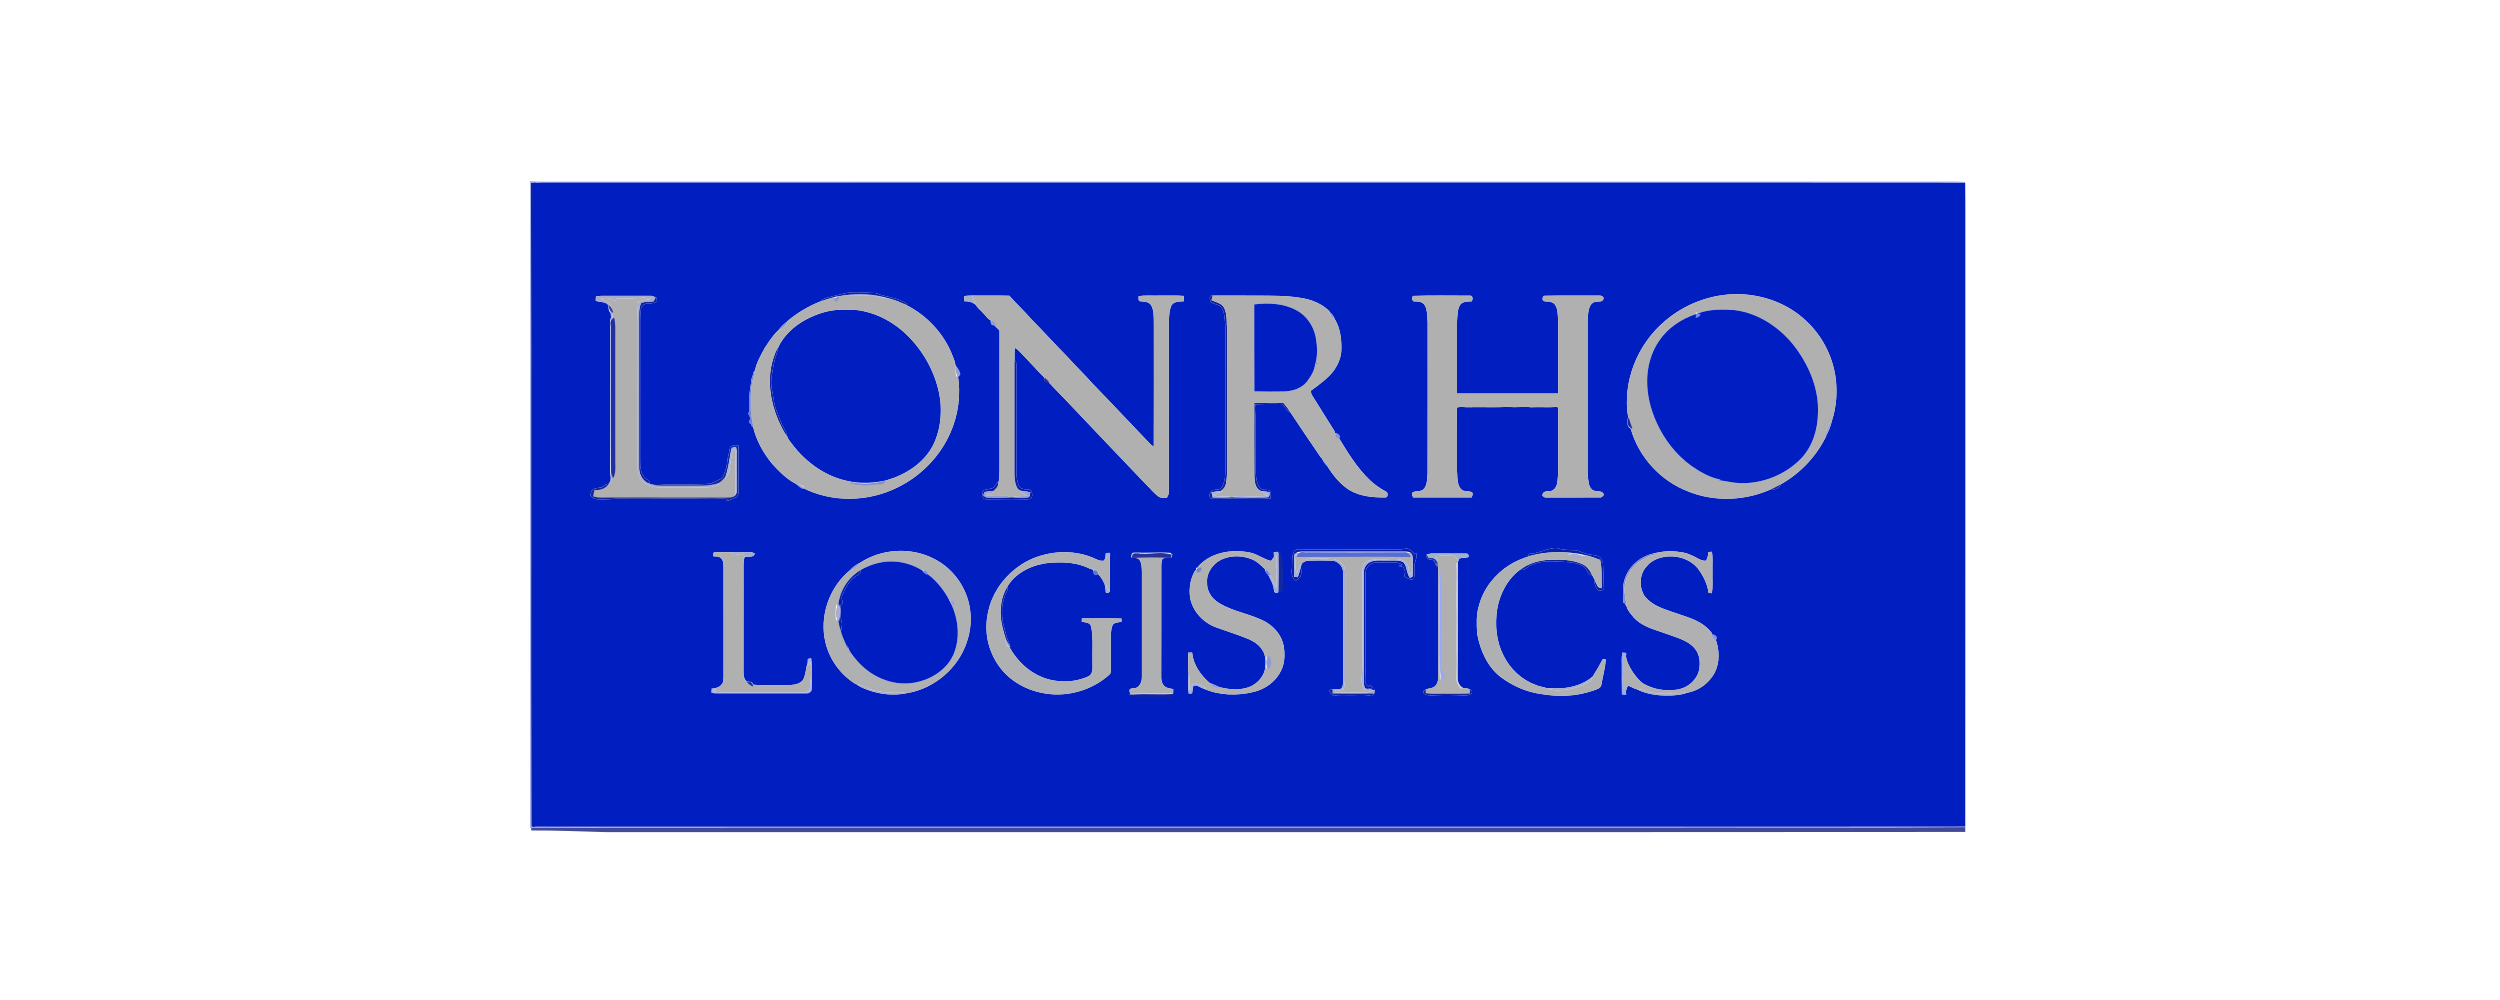 <?xml version="1.0" encoding="UTF-8"?>
<svg width="250px" height="100px" viewBox="0 0 250 100" version="1.1" xmlns="http://www.w3.org/2000/svg" xmlns:xlink="http://www.w3.org/1999/xlink">
    <!-- Generator: Sketch 50.2 (55047) - http://www.bohemiancoding.com/sketch -->
    <title>Slice</title>
    <desc>Created with Sketch.</desc>
    <defs></defs>
    <g id="Page-1" stroke="none" stroke-width="1" fill="none" fill-rule="evenodd">
        <g id="Logistics-Logo" transform="translate(53, 18)" fill-rule="nonzero">
            <g id="#a5b2f3ff" fill="#A5B2F3">
                <path d="M0,0.1 C1.429,0.228 2.863,0.133 4.295,0.16 C49.588,0.145 94.882,0.156 140.175,0.153 C141.293,0.178 142.415,0.101 143.531,0.195 C140.841,0.245 138.149,0.198 135.458,0.215 C90.475,0.214 45.491,0.222 0.509,0.21 C0.382,0.221 0.258,0.244 0.135,0.275 L0.095,0.279 C0.13,21.746 0.087,43.213 0.117,64.68 L0.123,64.762 C2.616,64.759 5.11,64.791 7.604,64.812 C52.911,64.807 98.217,64.818 143.525,64.806 C142.99,64.969 142.43,64.933 141.881,64.924 C112.508,64.923 83.135,64.925 53.762,64.923 C37.736,64.931 21.711,64.913 5.686,64.933 C5.441,64.937 5.196,64.943 4.95,64.948 C4.523,64.943 4.096,64.936 3.669,64.93 C3.156,64.919 2.643,64.929 2.132,64.886 C1.966,64.87 1.801,64.85 1.635,64.838 C1.09,64.822 0.544,64.84 0,64.804 L0,0.1 Z" id="Shape"></path>
                <path d="M31.332,11.578 C32.826,11.286 34.375,11.396 35.827,11.904 C35.433,11.958 35.049,11.862 34.68,11.702 C33.58,11.399 32.445,11.656 31.332,11.578 Z" id="Shape"></path>
                <path d="M27.778,47.899 C27.859,47.871 28.022,47.815 28.104,47.788 C28.239,48.267 28.181,48.768 28.195,49.26 C28.188,49.797 28.214,50.336 28.193,50.873 C28.19,51.164 27.904,51.381 27.622,51.337 C24.626,51.344 21.63,51.335 18.635,51.344 C18.461,51.347 18.293,51.309 18.127,51.27 C18.14,51.126 18.153,50.984 18.168,50.841 C18.315,50.854 18.461,50.868 18.609,50.883 C18.535,50.96 18.461,51.037 18.387,51.115 C18.88,51.285 19.403,51.228 19.912,51.23 C22.414,51.229 24.915,51.232 27.417,51.234 C27.69,51.257 27.996,51.057 28.001,50.764 C28.054,50.337 28.075,49.907 28.101,49.477 C28.111,49.038 28.168,48.579 27.98,48.166 C27.904,48.311 27.83,48.459 27.756,48.605 C27.756,48.517 27.756,48.34 27.756,48.252 C27.76,48.133 27.768,48.015 27.778,47.899 Z" id="Shape"></path>
            </g>
            <g id="#0f2298ff" transform="translate(0, 0.214)" fill="#0F2298">
                <path d="M0.176,0.061 C0.28,0.06 0.491,0.059 0.595,0.058 C0.484,0.535 0.456,1.017 0.458,1.498 C0.454,21.916 0.454,42.332 0.456,62.749 C0.447,63.32 0.443,63.892 0.506,64.462 C0.415,64.464 0.23,64.465 0.139,64.466 C0.078,42.999 0.165,21.531 0.095,0.065 L0.176,0.061 Z" id="Shape"></path>
                <path d="M31.372,11.147 C32.424,10.883 33.504,11.085 34.57,11.091 C35.558,11.518 36.737,11.499 37.637,12.145 C37.658,12.195 37.701,12.292 37.722,12.341 C37.111,12.05 36.488,11.772 35.827,11.618 C34.375,11.185 32.826,11.092 31.332,11.34 C31.165,11.363 30.999,11.394 30.834,11.427 C30.684,11.417 30.537,11.449 30.404,11.516 C29.967,11.643 29.526,11.759 29.098,11.912 C29.125,11.868 29.179,11.78 29.207,11.736 C29.899,11.445 30.651,11.343 31.372,11.147 Z" id="Shape"></path>
                <path d="M68.086,12.002 C67.96,11.775 67.866,11.256 68.286,11.346 C68.24,11.495 68.193,11.645 68.15,11.796 C68.598,12.014 69.196,12.1 69.431,12.597 C69.76,13.309 69.639,14.12 69.727,14.879 C69.746,19.308 69.727,23.737 69.736,28.165 C69.735,28.808 69.712,29.455 69.613,30.091 C69.567,30.423 69.375,30.717 69.084,30.884 C68.767,30.904 68.455,30.955 68.145,31.019 C68.185,31.189 68.23,31.36 68.274,31.531 C68.906,31.527 69.541,31.551 70.175,31.505 L70.178,31.505 C71.344,31.556 72.512,31.533 73.678,31.521 C73.974,31.537 73.96,31.211 73.967,31.005 C73.68,30.952 73.391,30.917 73.102,30.889 C72.485,30.653 72.452,29.905 72.433,29.345 C72.41,26.922 72.428,24.498 72.425,22.074 C73.403,22.087 74.381,22.071 75.358,22.089 C75.587,22.351 75.795,22.629 75.98,22.923 L75.82,22.925 C75.611,22.702 75.458,22.434 75.265,22.199 C74.36,22.141 73.453,22.19 72.548,22.216 C72.423,22.768 72.59,23.323 72.561,23.88 C72.542,25.522 72.563,27.165 72.553,28.809 C72.575,29.405 72.627,30.054 72.993,30.552 C73.203,30.851 73.614,30.719 73.916,30.821 C74.194,31 74.05,31.37 74.054,31.64 C72.179,31.73 70.299,31.61 68.422,31.672 C68.29,31.66 68.115,31.703 68.043,31.558 C67.836,31.334 68.009,30.994 68.203,30.825 C68.542,30.696 69.06,30.855 69.23,30.433 C69.585,29.737 69.541,28.921 69.541,28.161 C69.539,23.809 69.538,19.456 69.543,15.104 C69.565,14.455 69.495,13.808 69.399,13.169 C69.343,12.881 69.216,12.595 69.008,12.386 C68.714,12.227 68.371,12.179 68.086,12.002 Z" id="Shape"></path>
                <path d="M12.541,11.545 L12.587,11.445 C12.654,11.599 12.702,11.762 12.717,11.93 C12.451,12.048 12.171,12.163 11.873,12.128 C11.505,12.077 11.109,12.361 11.081,12.741 C11.041,13.06 11.028,13.381 11.018,13.702 C11.02,18.345 11.021,22.988 11.015,27.63 C11.019,28.256 10.99,28.973 11.417,29.482 C11.597,29.718 12.011,29.816 11.967,30.173 C11.259,29.944 10.883,29.193 10.91,28.482 C10.907,23.38 10.905,18.277 10.911,13.175 C10.9,12.791 10.961,12.409 11.12,12.059 C11.522,11.952 11.94,11.968 12.349,11.917 C12.427,11.801 12.482,11.671 12.541,11.545 Z" id="Shape"></path>
                <path d="M24.286,17.768 C24.428,17.314 24.569,16.846 24.847,16.453 C24.761,16.985 24.508,17.469 24.422,18 C24.274,18.88 23.981,19.775 24.182,20.671 C24.342,21.405 24.368,22.173 24.653,22.875 C24.892,23.484 25.098,24.109 25.426,24.676 C25.572,24.918 25.662,25.187 25.729,25.461 C25.329,24.968 25.094,24.368 24.818,23.803 C24.025,21.918 23.688,19.757 24.286,17.768 Z" id="Shape"></path>
                <path d="M99.157,38.65 C99.965,38.073 100.956,37.804 101.941,37.765 C103.036,37.727 104.181,37.728 105.203,38.179 C105.63,38.355 105.933,38.73 106.14,39.133 L106.129,39.327 C105.679,39.148 105.684,38.534 105.238,38.36 C104.458,37.946 103.536,37.99 102.678,37.947 C101.727,37.85 100.725,37.959 99.873,38.416 C99.64,38.602 99.409,38.812 99.085,38.786 L99.157,38.65 Z" id="Shape"></path>
                <path d="M47.068,43.365 C47.005,42.354 47.194,41.303 47.737,40.437 C47.844,40.726 47.668,40.961 47.538,41.201 C47.384,41.735 47.167,42.263 47.214,42.831 C47.142,43.753 47.441,44.637 47.681,45.514 C47.78,45.875 48.05,46.192 47.99,46.586 C47.976,46.565 47.948,46.523 47.933,46.502 C47.818,46.249 47.707,45.994 47.595,45.739 C47.347,44.967 47.112,44.18 47.068,43.365 Z" id="Shape"></path>
            </g>
            <g id="#011ec1ff" transform="translate(0.214, 0.214)" fill="#011EC1">
                <path d="M0.127,0.058 C0.406,0.045 0.684,0.035 0.963,0.036 C35.729,0.034 70.494,0.036 105.26,0.035 C117.941,0.041 130.623,0.024 143.304,0.044 C143.326,1.29 143.312,2.537 143.318,3.783 C143.313,24.005 143.326,44.227 143.312,64.449 C132.307,64.472 121.3,64.451 110.294,64.458 C73.558,64.461 36.821,64.453 0.084,64.462 C0.052,63.892 0.055,63.32 0.059,62.749 C0.058,42.332 0.058,21.916 0.06,1.498 C0.059,1.017 0.073,0.535 0.127,0.058 Z M31.158,11.147 C30.436,11.343 29.685,11.445 28.993,11.736 C28.965,11.78 28.911,11.868 28.884,11.912 C27.672,12.374 26.549,13.052 25.551,13.879 L25.531,13.922 C25.198,14.162 24.896,14.448 24.656,14.783 C24.089,15.294 23.671,15.963 23.252,16.6 C22.875,17.311 22.453,18.023 22.285,18.819 C22.031,19.029 22.117,19.421 21.929,19.677 C21.906,20.261 21.733,20.83 21.733,21.416 C21.731,21.918 21.741,22.419 21.742,22.92 C21.542,23.113 21.685,23.366 21.826,23.534 C21.789,23.734 21.598,24.168 21.927,24.203 C21.959,24.317 21.923,24.488 22.106,24.491 C22.418,25.842 23.121,27.087 23.995,28.155 C24.695,28.921 25.444,29.694 26.378,30.167 C26.57,30.309 26.764,30.459 26.992,30.537 C29.958,32.074 33.635,32 36.598,30.498 C38.882,29.366 40.775,27.434 41.806,25.096 C42.622,23.281 42.895,21.217 42.557,19.255 C42.554,18.941 42.461,18.635 42.338,18.349 C42.291,17.909 42.088,17.5 41.928,17.091 C41.068,15.053 39.469,13.357 37.508,12.341 C37.487,12.292 37.444,12.195 37.423,12.145 C36.523,11.499 35.344,11.518 34.356,11.091 C33.29,11.085 32.21,10.883 31.158,11.147 Z M113.322,13.856 C110.559,16.161 109.001,19.935 109.604,23.515 C109.462,23.889 109.463,24.458 109.865,24.669 C110.661,27.488 112.841,29.868 115.574,30.917 C118.237,32.004 121.334,31.875 123.939,30.684 C124.257,30.813 124.814,30.593 124.833,30.232 C126.799,29.132 128.418,27.43 129.4,25.401 L129.399,25.352 C129.657,24.899 129.855,24.409 129.964,23.899 C130.444,22.451 130.546,20.866 130.316,19.354 C129.985,17.292 128.963,15.338 127.433,13.911 C125.776,12.304 123.513,11.397 121.226,11.23 C118.38,11.022 115.49,12.014 113.322,13.856 Z M6.388,11.427 C6.378,11.531 6.359,11.736 6.35,11.839 C6.743,12.057 7.289,11.893 7.598,12.276 C7.654,12.548 7.609,12.897 7.856,13.086 C7.873,13.239 7.881,13.392 7.893,13.545 C7.716,13.896 7.807,14.298 7.793,14.674 C7.798,19.419 7.789,24.162 7.802,28.907 C7.801,29.143 7.824,29.377 7.867,29.61 C7.858,29.684 7.841,29.831 7.832,29.904 C7.772,30.001 7.711,30.096 7.647,30.188 C7.356,30.144 7.183,30.397 6.953,30.517 C6.67,30.59 6.353,30.563 6.098,30.723 C5.89,30.856 5.876,31.126 5.802,31.34 C5.958,31.474 6.101,31.651 6.315,31.688 C7.207,31.819 8.098,31.62 8.992,31.662 C12.028,31.683 15.064,31.621 18.098,31.672 C18.595,31.664 19.093,31.637 19.589,31.689 C19.53,31.763 19.472,31.837 19.414,31.912 C19.782,31.822 20.104,31.614 20.459,31.493 C20.7,31.235 20.638,30.843 20.657,30.519 C20.601,29.134 20.682,27.749 20.633,26.364 C20.353,26.238 20.001,26.315 19.792,26.534 C19.724,26.88 19.663,27.228 19.566,27.568 C19.487,28.021 19.483,28.491 19.295,28.919 C19.167,29.202 19.109,29.586 18.785,29.713 C18.47,29.849 18.171,30.018 17.854,30.145 C16.406,30.282 14.95,30.206 13.498,30.224 C12.999,30.241 12.489,30.094 12.001,30.251 C11.916,30.232 11.833,30.205 11.752,30.173 C11.796,29.816 11.383,29.718 11.203,29.482 C10.776,28.973 10.805,28.256 10.8,27.63 C10.807,22.988 10.806,18.345 10.804,13.702 C10.813,13.381 10.827,13.06 10.867,12.741 C10.895,12.361 11.291,12.077 11.659,12.128 C11.957,12.163 12.236,12.048 12.503,11.93 C12.488,11.762 12.44,11.599 12.372,11.445 L12.326,11.545 C12.168,11.43 11.986,11.355 11.788,11.373 C10.393,11.374 8.998,11.374 7.604,11.374 C7.198,11.373 6.788,11.35 6.388,11.427 Z M43.193,11.393 C43.201,11.565 43.211,11.739 43.223,11.911 C43.636,11.894 44.042,11.99 44.357,12.268 C44.564,12.619 44.917,12.86 45.177,13.173 C45.405,13.383 45.556,13.706 45.863,13.811 C45.819,13.991 45.884,14.062 46.058,14.028 C46.169,14.372 46.526,14.563 46.74,14.843 C46.735,19.496 46.743,24.147 46.737,28.799 C46.725,29.28 46.724,29.769 46.594,30.236 C46.586,30.169 46.568,30.032 46.559,29.964 C46.41,30.166 46.295,30.395 46.113,30.569 C45.805,30.696 45.463,30.696 45.15,30.804 C44.947,31.061 44.954,31.732 45.408,31.711 C46.582,31.742 47.758,31.659 48.933,31.713 C49.243,31.71 49.565,31.75 49.866,31.658 C50.173,31.355 49.973,30.642 49.486,30.722 C49.175,30.727 48.799,30.672 48.671,30.341 C48.344,29.591 48.442,28.748 48.426,27.951 C48.423,24.736 48.412,21.522 48.423,18.308 C48.424,18.13 48.426,17.934 48.239,17.844 C48.235,17.416 48.234,16.988 48.248,16.559 C48.384,16.621 48.505,16.702 48.612,16.806 C49.509,17.708 50.343,18.673 51.25,19.569 C51.038,19.739 51.347,20.075 51.527,19.863 C52.05,20.457 52.616,21.015 53.165,21.585 C55.907,24.483 58.661,27.367 61.415,30.252 C61.82,30.631 62.155,31.085 62.603,31.415 C62.852,31.615 63.18,31.556 63.474,31.55 C63.575,31.365 63.687,31.175 63.67,30.957 C63.678,25.314 63.669,19.67 63.674,14.027 C63.686,13.474 63.696,12.903 63.901,12.382 C64.128,11.911 64.709,11.933 65.154,11.916 C65.166,11.74 65.177,11.562 65.186,11.384 C64.341,11.306 63.491,11.364 62.644,11.349 C61.979,11.367 61.309,11.301 60.648,11.404 C60.672,11.571 60.572,11.836 60.784,11.911 C61.178,11.95 61.664,11.927 61.905,12.31 C62.206,12.866 62.159,13.524 62.173,14.135 C62.172,18.247 62.185,22.36 62.165,26.472 C62.092,26.417 61.944,26.305 61.87,26.25 C59.933,24.24 58.033,22.193 56.086,20.193 C56.078,20.183 56.06,20.165 56.051,20.155 C55.204,19.193 54.268,18.311 53.417,17.351 C52.213,16.139 51.071,14.866 49.87,13.65 C49.185,12.858 48.409,12.149 47.718,11.363 C46.478,11.323 45.237,11.362 43.997,11.342 C43.728,11.342 43.459,11.359 43.193,11.393 Z M67.872,12.002 C68.157,12.179 68.5,12.227 68.794,12.386 C69.002,12.595 69.129,12.881 69.185,13.169 C69.281,13.808 69.351,14.455 69.328,15.104 C69.324,19.456 69.325,23.809 69.327,28.161 C69.327,28.921 69.371,29.737 69.016,30.433 C68.845,30.855 68.328,30.696 67.989,30.825 C67.795,30.994 67.621,31.334 67.829,31.558 C67.901,31.703 68.075,31.66 68.208,31.672 C70.084,31.61 71.965,31.73 73.84,31.64 C73.836,31.37 73.98,31 73.702,30.821 C73.4,30.719 72.988,30.851 72.779,30.552 C72.412,30.054 72.361,29.405 72.338,28.809 C72.349,27.165 72.328,25.522 72.347,23.88 C72.376,23.323 72.209,22.768 72.334,22.216 C73.239,22.19 74.146,22.141 75.051,22.199 C75.244,22.434 75.397,22.702 75.606,22.925 L75.766,22.923 C76.77,24.428 77.771,25.934 78.798,27.422 C78.845,27.493 78.902,27.556 78.968,27.612 C79.099,27.889 79.253,28.163 79.495,28.361 C80.093,29.323 80.831,30.258 81.82,30.847 C82.857,31.426 84.082,31.533 85.249,31.528 C85.593,31.615 85.648,31.025 85.36,30.936 C84.794,30.626 84.253,30.265 83.788,29.816 C82.475,28.572 81.534,27.007 80.603,25.471 L80.52,25.467 C80.625,25.337 80.445,25.039 80.284,25.117 C80.282,24.882 80.099,24.707 79.992,24.515 C79.33,23.462 78.675,22.405 78.013,21.353 C77.9,21.209 77.882,21.029 77.878,20.854 C78.695,20.243 79.554,19.655 80.175,18.832 C80.611,18.207 80.924,17.471 80.922,16.698 C80.939,15.685 80.812,14.608 80.278,13.73 C80.175,13.435 79.992,13.17 79.739,12.984 C79.734,12.963 79.723,12.92 79.717,12.899 C78.963,12.153 77.941,11.744 76.906,11.586 C75.485,11.335 74.037,11.365 72.6,11.353 C71.09,11.34 69.581,11.351 68.072,11.346 C67.651,11.256 67.746,11.775 67.872,12.002 Z M88.077,11.382 C88.05,11.457 87.997,11.607 87.971,11.682 C88.008,11.741 88.083,11.857 88.121,11.916 C88.428,11.944 88.765,11.905 89.039,12.078 C89.262,12.221 89.37,12.483 89.432,12.73 C89.6,13.617 89.544,14.522 89.553,15.419 C89.549,19.989 89.562,24.56 89.547,29.13 C89.473,29.654 89.553,30.287 89.151,30.695 C88.872,31.006 88.409,30.825 88.08,31.02 C87.887,31.148 88.051,31.367 88.099,31.528 C90.049,31.536 91.999,31.533 93.949,31.529 C94.002,31.364 94.138,31.157 93.972,31.013 C93.712,30.882 93.413,30.927 93.138,30.863 C92.833,30.75 92.675,30.439 92.603,30.142 C92.441,29.278 92.491,28.394 92.483,27.521 C92.477,25.859 92.494,24.197 92.476,22.535 C92.808,22.448 93.149,22.484 93.488,22.508 C94.879,22.472 96.271,22.545 97.661,22.471 C98.409,22.554 99.158,22.421 99.907,22.511 C100.772,22.469 101.64,22.545 102.505,22.476 C102.528,22.5 102.575,22.548 102.598,22.572 C102.624,24.151 102.6,25.73 102.609,27.31 C102.597,28.252 102.653,29.203 102.5,30.138 C102.426,30.507 102.149,30.916 101.732,30.899 C101.418,30.893 100.985,30.96 101.034,31.378 C101.095,31.416 101.218,31.492 101.279,31.53 C103.108,31.532 104.938,31.534 106.767,31.529 C106.954,31.558 107.06,31.391 107.175,31.277 C107.005,30.68 106.266,31.101 105.944,30.693 C105.799,30.561 105.718,30.377 105.678,30.189 C105.528,29.525 105.548,28.84 105.546,28.163 C105.546,23.487 105.547,18.81 105.546,14.134 C105.551,13.635 105.563,13.129 105.693,12.643 C105.778,12.317 106.011,11.988 106.376,11.963 C106.632,11.903 107.029,12.021 107.126,11.69 C107.206,11.41 106.862,11.323 106.658,11.348 C104.868,11.356 103.077,11.324 101.289,11.365 C101.038,11.347 101.049,11.613 101.05,11.785 C101.1,11.819 101.199,11.887 101.249,11.922 C101.499,11.939 101.765,11.917 102,12.028 C102.29,12.141 102.427,12.453 102.499,12.737 C102.599,13.338 102.612,13.952 102.608,14.561 C102.609,16.754 102.61,18.949 102.606,21.142 C99.232,21.144 95.857,21.144 92.483,21.142 C92.484,18.736 92.48,16.331 92.486,13.926 C92.538,13.35 92.493,12.708 92.841,12.212 C93.123,11.915 93.571,11.942 93.949,11.921 C94.108,11.688 94.071,11.292 93.708,11.355 C91.831,11.356 89.952,11.309 88.077,11.382 Z M99.703,37.167 C99.666,37.218 99.595,37.321 99.558,37.372 C99.625,37.372 99.757,37.373 99.824,37.373 C99.094,37.605 98.37,37.877 97.725,38.295 C96.28,39.211 95.138,40.643 94.694,42.307 C94.399,43.234 94.445,44.224 94.508,45.182 C94.806,46.814 95.521,48.463 96.869,49.496 C98.041,50.368 99.42,50.986 100.873,51.182 C102.608,51.489 104.43,51.432 106.102,50.843 C106.427,50.73 106.883,50.636 106.928,50.22 C107.065,49.386 107.313,48.566 107.364,47.72 C107.261,47.712 107.16,47.706 107.062,47.701 C106.754,48.301 106.412,48.884 106.05,49.45 C105.174,50.189 104.037,50.554 102.903,50.613 C102.424,50.629 101.944,50.601 101.465,50.605 C101.111,50.472 100.724,50.447 100.377,50.291 C98.963,49.783 97.798,48.681 97.136,47.342 C96.407,45.925 96.263,44.277 96.5,42.719 C96.764,41.125 97.591,39.577 98.942,38.65 L98.871,38.786 C99.195,38.812 99.425,38.602 99.659,38.416 C100.511,37.959 101.512,37.85 102.463,37.947 C103.322,37.99 104.244,37.946 105.024,38.36 C105.47,38.534 105.465,39.148 105.915,39.327 L105.925,39.133 C106.073,39.396 106.207,39.667 106.327,39.947 L106.181,39.886 C106.294,40.214 106.336,40.629 106.644,40.841 C106.829,40.86 107.051,40.847 107.176,40.684 C107.128,39.833 107.136,38.979 107.082,38.128 C107.003,37.856 106.872,37.565 106.633,37.401 C106.167,37.252 105.662,37.279 105.203,37.102 C104.865,36.996 104.547,36.779 104.181,36.805 C103.602,36.784 103.005,36.792 102.457,36.579 C101.505,36.58 100.661,37.165 99.703,37.167 Z M86.522,36.75 C83.42,36.721 80.316,36.762 77.214,36.735 C76.863,36.747 76.378,36.594 76.165,36.972 C75.915,37.522 76.051,38.144 75.966,38.727 C75.892,39.148 76.034,39.586 76.336,39.888 C76.516,39.73 76.731,39.594 76.848,39.378 C76.968,39.099 76.907,38.787 76.87,38.498 C76.891,38.411 76.929,38.24 76.948,38.153 C77.138,37.982 77.374,37.847 77.637,37.852 C78.466,37.822 79.297,37.833 80.126,37.854 C80.687,37.984 81.124,38.502 81.102,39.087 C81.107,42.511 81.103,45.936 81.103,49.36 C81.078,49.779 81.187,50.265 80.931,50.63 C80.679,50.791 80.333,50.703 80.042,50.725 C79.974,50.739 79.838,50.765 79.769,50.778 C79.669,51.029 79.97,51.207 80.117,51.369 C80.748,51.235 81.393,51.317 82.033,51.299 C82.644,51.307 83.267,51.219 83.868,51.378 C84.041,51.455 84.131,51.26 84.163,51.129 L84.216,51.128 C84.224,51.005 84.232,50.883 84.241,50.761 C84.21,50.77 84.148,50.788 84.118,50.797 C83.92,50.716 83.709,50.702 83.502,50.737 L83.401,50.671 C83.636,50.669 83.867,50.619 84.098,50.573 C83.999,50.469 83.901,50.367 83.804,50.266 C83.755,50.31 83.657,50.398 83.609,50.442 C83.519,50.339 83.341,50.265 83.357,50.11 C83.393,49.613 83.339,49.119 83.321,48.624 C83.335,45.41 83.319,42.196 83.333,38.983 C83.429,38.543 83.776,38.062 84.271,38.052 C84.878,37.99 85.491,38.039 86.1,38.017 C86.441,37.991 86.765,38.115 87.057,38.28 C86.915,38.317 86.771,38.352 86.631,38.386 C86.791,38.414 86.954,38.43 87.11,38.488 C87.197,38.647 87.254,38.819 87.313,38.99 C87.254,39.139 87.22,39.294 87.206,39.453 C87.513,39.561 87.849,39.888 88.174,39.661 C88.264,39.294 88.213,38.914 88.224,38.542 C88.179,38.037 88.535,37.601 88.44,37.092 C88.378,37.134 88.316,37.175 88.257,37.218 C88.046,36.975 87.82,36.697 87.481,36.644 C87.16,36.662 86.846,36.76 86.522,36.75 Z M32.799,38.063 C32.43,38.234 32.083,38.468 31.82,38.782 C29.718,40.477 28.694,43.414 29.337,46.047 C29.748,47.753 30.856,49.273 32.352,50.188 L32.416,50.199 C32.741,50.454 33.125,50.616 33.511,50.757 C34.774,51.227 36.176,51.382 37.501,51.095 C40.203,50.648 42.592,48.624 43.457,46.02 C43.824,44.966 43.952,43.826 43.787,42.72 C43.498,40.583 42.114,38.626 40.18,37.667 C37.884,36.471 34.954,36.651 32.799,38.063 Z M66.585,38.452 L66.598,38.534 C66.405,38.516 66.341,38.601 66.407,38.787 C66.264,38.805 66.241,38.982 66.171,39.081 C65.784,39.851 65.679,40.742 65.804,41.59 C66.063,42.922 67.095,44.03 68.351,44.504 C69.298,44.857 70.269,45.152 71.211,45.52 C71.912,45.773 72.638,46.136 73.032,46.801 C73.415,47.364 73.348,48.089 73.284,48.734 C73.067,49.662 72.253,50.409 71.327,50.606 C70.486,50.816 69.613,50.713 68.782,50.52 C68.445,50.35 68.093,50.211 67.74,50.076 C66.85,49.305 66.102,48.246 65.996,47.044 C65.898,47.046 65.702,47.051 65.604,47.053 C65.625,47.737 65.565,48.427 65.631,49.107 C65.606,49.787 65.548,50.479 65.666,51.153 C65.774,51.14 65.885,51.127 65.995,51.115 C66.022,50.863 66.063,50.614 66.12,50.368 C66.492,50.219 66.787,50.544 67.122,50.64 C68.699,51.339 70.511,51.383 72.169,50.973 C73.318,50.696 74.372,49.936 74.887,48.858 C75.274,48.091 75.289,47.193 75.148,46.363 C74.957,45.349 74.248,44.504 73.373,43.99 C71.878,43.162 70.104,42.984 68.653,42.066 C67.962,41.643 67.451,40.885 67.491,40.054 C67.421,39.27 67.848,38.532 68.435,38.043 C69.407,37.321 70.757,37.251 71.866,37.67 C72.459,37.88 72.907,38.329 73.338,38.765 L73.303,38.859 L73.372,38.952 L73.469,38.949 C73.48,38.974 73.502,39.028 73.513,39.054 C73.757,39.629 74.143,40.164 74.182,40.807 C74.17,41.045 74.389,41.11 74.587,41.083 L74.589,41.008 C74.868,40.919 74.78,40.583 74.783,40.363 C74.776,39.263 74.814,38.16 74.707,37.064 L74.593,37.072 L74.592,36.972 C74.449,36.981 74.308,36.99 74.166,37.002 C74.171,37.167 74.177,37.332 74.184,37.498 C74.07,37.612 73.989,37.754 73.899,37.885 C73.105,37.705 72.45,37.128 71.631,37.016 C69.867,36.692 67.815,37.053 66.585,38.452 Z M112.136,37.121 L112.147,37.128 C110.93,37.4 109.836,38.247 109.365,39.413 C108.991,40.238 109.085,41.159 109.109,42.037 C109.138,42.044 109.196,42.06 109.225,42.068 C109.301,42.202 109.38,42.336 109.461,42.468 C109.577,42.878 109.893,43.197 110.15,43.525 C111.069,44.531 112.461,44.789 113.681,45.252 C114.61,45.602 115.666,45.862 116.305,46.682 C116.774,47.274 116.842,48.087 116.692,48.806 C116.471,49.8 115.567,50.561 114.582,50.737 C113.405,50.943 112.158,50.747 111.12,50.15 C110.667,49.857 110.353,49.404 110.046,48.973 C109.709,48.445 109.399,47.869 109.36,47.23 C109.343,47.19 109.312,47.109 109.297,47.07 C109.229,47.066 109.094,47.059 109.025,47.056 C108.922,47.532 108.98,48.022 108.968,48.506 C108.974,49.411 108.961,50.316 108.977,51.22 C109.095,51.231 109.214,51.242 109.334,51.254 L109.315,51.113 L109.349,51.189 C109.386,50.896 109.391,50.575 109.621,50.356 C109.916,50.457 110.179,50.654 110.485,50.719 C111.575,51.271 112.834,51.387 114.039,51.329 C114.527,51.285 115.033,51.254 115.49,51.06 C116.48,50.896 117.403,50.306 117.979,49.482 C118.711,48.512 118.784,47.178 118.454,46.042 C118.389,45.896 118.381,45.675 118.213,45.612 C118.33,45.48 118.147,45.163 117.977,45.244 L117.965,45.097 C117.559,44.533 116.965,44.123 116.345,43.822 C115.25,43.342 114.086,43.051 112.979,42.608 C112.316,42.334 111.667,41.954 111.229,41.373 C110.672,40.481 110.714,39.206 111.449,38.423 C111.842,37.928 112.433,37.637 113.042,37.508 C114.314,37.234 115.769,37.621 116.597,38.661 C117.117,39.374 117.535,40.188 117.646,41.074 C117.75,41.084 117.856,41.095 117.964,41.106 C118.097,40.404 118.003,39.684 118.03,38.974 C118.007,38.305 118.09,37.629 117.976,36.965 C117.861,36.973 117.747,36.98 117.635,36.989 C117.607,37.292 117.545,37.595 117.394,37.863 C116.844,37.909 116.42,37.488 115.926,37.318 C115.343,37.013 114.679,36.973 114.039,36.908 C113.397,36.863 112.764,37.013 112.136,37.121 Z M18.125,37.413 C18.371,37.444 18.657,37.393 18.855,37.575 C19.151,37.806 19.12,38.223 19.138,38.559 C19.143,42.019 19.136,45.479 19.142,48.938 C19.136,49.293 19.166,49.655 19.086,50.004 C18.91,50.464 18.412,50.644 17.954,50.627 C17.939,50.77 17.926,50.912 17.913,51.056 C18.079,51.095 18.247,51.133 18.421,51.129 C21.416,51.121 24.412,51.129 27.408,51.123 C27.69,51.167 27.976,50.95 27.979,50.659 C28,50.122 27.974,49.583 27.981,49.046 C27.967,48.554 28.025,48.053 27.89,47.574 C27.808,47.601 27.645,47.657 27.563,47.685 C27.554,47.801 27.546,47.919 27.542,48.038 C27.381,48.612 27.366,49.233 27.099,49.775 C26.644,50.356 25.825,50.285 25.167,50.305 C24.144,50.277 23.115,50.359 22.098,50.253 C22.057,49.943 21.697,49.925 21.454,49.942 C21.173,49.69 21.124,49.294 21.132,48.937 C21.135,45.367 21.132,41.796 21.134,38.226 C21.13,37.983 21.164,37.742 21.234,37.509 C21.573,37.356 22.166,37.625 22.258,37.13 C22.095,37.053 21.924,36.984 21.74,37.002 C21.157,37.003 20.574,37.004 19.99,37.006 C19.429,37.016 18.867,36.988 18.306,37.017 C18.045,36.974 18.145,37.26 18.125,37.413 Z M50.773,37.381 C49.053,37.908 47.547,39.081 46.58,40.592 C45.634,42.07 45.236,43.892 45.521,45.626 C45.829,47.375 46.842,49.01 48.336,49.986 C49.485,50.764 50.862,51.167 52.242,51.227 C54.251,51.293 56.286,50.57 57.768,49.206 C57.883,49.074 57.857,48.888 57.869,48.729 C57.879,47.587 57.864,46.446 57.876,45.304 C57.896,44.931 57.889,44.516 58.116,44.201 C58.344,44.007 58.67,44.03 58.945,43.943 C58.94,43.841 58.935,43.74 58.929,43.639 C57.612,43.602 56.293,43.621 54.976,43.63 C54.969,43.74 54.964,43.849 54.96,43.959 C55.307,44.032 55.808,44.014 55.906,44.452 C56.137,45.648 55.997,46.875 56.036,48.085 C56.027,48.541 56.137,49.167 55.642,49.416 C54.204,50.077 52.493,50.099 51.026,49.515 C49.633,48.971 48.511,47.871 47.776,46.586 C47.836,46.192 47.566,45.875 47.467,45.514 C47.227,44.637 46.927,43.753 47,42.831 C46.953,42.263 47.169,41.735 47.324,41.201 C47.454,40.961 47.63,40.726 47.523,40.437 C48.42,38.95 50.158,38.198 51.834,38.053 C52.934,37.999 54.065,38.002 55.114,38.381 C55.45,38.472 55.744,38.689 56.087,38.752 C56.066,38.943 56.154,39.007 56.351,38.943 L56.359,39.001 C56.742,39.252 56.983,39.649 57.18,40.05 L57.228,40.083 C57.301,40.403 57.352,40.728 57.377,41.056 C57.605,41.103 57.807,41.035 57.785,40.76 C57.755,39.611 57.779,38.462 57.771,37.313 C57.758,37.251 57.732,37.126 57.719,37.063 C57.6,37.079 57.483,37.096 57.366,37.113 C57.351,37.275 57.336,37.436 57.324,37.598 C57.289,37.661 57.217,37.789 57.181,37.852 C56.756,37.941 56.393,37.683 56.016,37.538 C54.359,36.866 52.469,36.842 50.773,37.381 Z M59.965,37.184 C59.948,37.267 59.916,37.434 59.9,37.518 C60.205,37.573 60.617,37.532 60.787,37.852 C60.967,38.195 60.969,38.597 60.979,38.976 C60.978,42.476 60.981,45.977 60.978,49.476 C60.989,49.849 60.858,50.243 60.559,50.482 C60.348,50.668 60.029,50.558 59.8,50.694 C59.664,50.837 59.783,51.017 59.812,51.178 L59.706,51.221 C60.961,51.419 62.238,51.212 63.5,51.337 C63.684,51.335 64.002,51.405 64.038,51.145 L64.095,51.144 C64.102,50.998 64.107,50.852 64.113,50.707 C63.791,50.615 63.394,50.628 63.172,50.336 C62.951,50.105 62.904,49.774 62.905,49.467 C62.921,45.757 62.907,42.045 62.915,38.335 C62.907,38.099 62.96,37.872 63.03,37.651 C63.326,37.538 63.646,37.565 63.954,37.509 C63.971,37.433 64.003,37.28 64.02,37.204 L63.843,37.184 L63.957,37.089 C62.81,36.966 61.654,37.107 60.505,37.043 C60.323,37.06 60.072,36.987 59.965,37.184 Z M89.458,37.153 C89.454,37.282 89.457,37.413 89.469,37.545 C89.604,37.837 90,37.678 90.208,37.867 C90.299,38.053 90.356,38.255 90.427,38.451 C90.453,38.268 90.48,38.084 90.49,37.901 L90.558,37.988 C90.534,38.357 90.625,38.724 90.619,39.094 C90.62,42.448 90.617,45.802 90.62,49.157 C90.617,49.551 90.636,49.993 90.372,50.319 C90.129,50.631 89.702,50.608 89.361,50.727 C89.369,50.821 89.387,51.008 89.396,51.102 C89.335,50.987 89.277,50.871 89.225,50.755 C89.175,50.868 89.071,50.988 89.154,51.115 C89.394,51.335 89.744,51.335 90.051,51.329 C91.085,51.257 92.122,51.283 93.157,51.331 C93.446,51.333 93.82,51.335 93.989,51.051 C94.029,50.901 93.9,50.821 93.793,50.755 C93.603,50.62 93.371,50.588 93.146,50.61 C92.742,50.439 92.543,50.007 92.537,49.587 C92.569,45.715 92.536,41.841 92.557,37.969 L92.614,37.902 C92.639,37.815 92.666,37.727 92.694,37.641 C92.993,37.537 93.319,37.589 93.619,37.501 C93.69,37.308 93.605,37.13 93.385,37.143 C92.312,37.122 91.237,37.15 90.164,37.132 C89.933,37.121 89.707,37.16 89.49,37.229 L89.458,37.153 Z" id="Shape"></path>
                <path d="M27.188,13.844 C28.183,13.293 29.278,12.882 30.418,12.78 C31.381,12.745 32.366,12.695 33.308,12.939 C34.67,13.255 35.927,13.943 36.994,14.835 C39.069,16.64 40.511,19.207 40.833,21.949 C40.968,23.427 40.766,24.962 40.103,26.3 C39.182,28.1 37.342,29.274 35.442,29.815 C34.26,30.086 33.034,30.161 31.837,29.944 C29.477,29.553 27.401,28.072 25.98,26.185 C25.817,25.95 25.605,25.738 25.515,25.461 C25.447,25.187 25.357,24.918 25.212,24.676 C24.884,24.109 24.678,23.484 24.439,22.875 C24.154,22.173 24.128,21.405 23.968,20.671 C23.767,19.775 24.06,18.88 24.207,18 C24.294,17.469 24.547,16.985 24.633,16.453 C25.175,15.343 26.124,14.46 27.188,13.844 Z" id="Shape"></path>
            </g>
            <g id="#cfcfcfff" transform="translate(92.521, 38.122)" fill="#CFCFCF">
                <path d="M0.089,0.25 C0.13,0.202 0.21,0.108 0.251,0.061 C0.229,3.933 0.262,7.807 0.23,11.68 C0.237,12.099 0.436,12.531 0.84,12.702 C0.77,12.706 0.63,12.713 0.559,12.716 C0.181,12.372 0.062,11.85 0.115,11.355 C0.228,10.07 0.071,8.783 0.13,7.497 C0.14,7.034 0.13,6.571 0.141,6.109 C0.183,5.037 0.051,3.966 0.127,2.896 C0.124,2.014 0.221,1.125 0.089,0.25 Z" id="Shape"></path>
            </g>
            <g id="#b0b0b0ff" transform="translate(6.318, 11.351)" fill="#B0B0B0">
                <path d="M107.218,2.719 C109.386,0.877 112.277,-0.115 115.122,0.093 C117.409,0.26 119.672,1.167 121.329,2.775 C122.86,4.201 123.881,6.155 124.212,8.218 C124.442,9.73 124.341,11.314 123.86,12.762 C123.828,12.787 123.763,12.835 123.732,12.86 C123.484,13.268 123.208,13.715 123.295,14.215 L123.297,14.265 C122.315,16.293 120.695,17.995 118.729,19.095 C118.434,19.25 118.135,19.4 117.835,19.547 C115.23,20.738 112.133,20.867 109.47,19.781 C106.737,18.731 104.557,16.352 103.761,13.532 C103.662,13.151 103.577,12.764 103.5,12.378 C102.897,8.798 104.455,5.024 107.218,2.719 Z M110.511,1.969 C110.343,1.848 110.247,1.884 110.225,2.073 C108.778,2.563 107.432,3.468 106.578,4.752 C105.775,5.928 105.392,7.361 105.397,8.778 C105.391,10.218 105.764,11.64 106.36,12.943 C107.128,14.62 108.292,16.132 109.791,17.218 C110.686,17.835 111.661,18.417 112.744,18.61 C112.68,18.629 112.617,18.649 112.556,18.669 C113.267,18.748 113.963,18.937 114.684,18.965 C116.915,19.027 119.173,18.145 120.742,16.547 C121.941,15.324 122.468,13.578 122.481,11.894 C122.559,9.638 121.683,7.45 120.396,5.63 C118.931,3.577 116.686,1.983 114.147,1.66 C112.931,1.581 111.674,1.553 110.511,1.969 Z" id="Shape"></path>
                <path d="M24.516,0.29 C24.681,0.257 24.847,0.226 25.014,0.203 C26.127,0.27 27.263,0.051 28.362,0.309 C28.731,0.445 29.115,0.527 29.509,0.481 C30.17,0.635 30.793,0.913 31.405,1.205 C33.365,2.22 34.964,3.916 35.824,5.954 C35.985,6.363 36.187,6.772 36.234,7.212 C36.167,7.602 36.227,7.993 36.354,8.364 C36.379,8.302 36.429,8.179 36.454,8.118 C36.791,10.08 36.518,12.144 35.702,13.959 C34.672,16.297 32.778,18.229 30.494,19.361 C27.531,20.863 23.854,20.937 20.888,19.4 C20.953,19.403 21.085,19.405 21.151,19.407 C20.917,19.167 20.605,19.052 20.274,19.03 C19.34,18.558 18.591,17.785 17.892,17.018 C17.017,15.95 16.314,14.705 16.003,13.354 C15.933,12.722 15.749,12.103 15.761,11.461 C15.775,10.673 15.703,9.875 15.863,9.097 C15.949,8.62 16.095,8.158 16.181,7.682 C16.35,6.887 16.771,6.174 17.148,5.463 C17.567,4.826 17.985,4.157 18.552,3.646 C18.964,3.511 19.29,3.198 19.427,2.785 L19.448,2.742 C20.446,1.916 21.568,1.237 22.78,0.775 C23.208,0.622 23.65,0.507 24.086,0.379 C24.218,0.527 24.449,0.47 24.516,0.29 Z M21.084,2.707 C20.02,3.323 19.072,4.206 18.529,5.317 C18.251,5.71 18.11,6.178 17.968,6.632 C17.37,8.62 17.707,10.781 18.5,12.666 C18.776,13.231 19.011,13.831 19.411,14.325 C19.501,14.601 19.713,14.813 19.876,15.049 C21.297,16.935 23.373,18.416 25.733,18.807 L25.709,18.913 C26.483,19.055 27.275,19.132 28.059,19.025 C28.496,18.961 29.054,19.123 29.338,18.679 C31.239,18.137 33.078,16.963 33.999,15.163 C34.662,13.826 34.864,12.29 34.729,10.812 C34.407,8.07 32.965,5.503 30.891,3.699 C29.823,2.807 28.566,2.118 27.205,1.802 C26.262,1.558 25.277,1.608 24.314,1.644 C23.174,1.745 22.08,2.157 21.084,2.707 Z" id="Shape"></path>
                <path d="M37.893,0.206 C39.133,0.225 40.374,0.186 41.614,0.226 C42.306,1.012 43.081,1.721 43.766,2.513 C44.967,3.73 46.109,5.002 47.313,6.214 C48.164,7.175 49.1,8.056 49.947,9.019 C49.956,9.028 49.974,9.046 49.983,9.056 C51.929,11.056 53.829,13.103 55.766,15.113 C55.84,15.168 55.988,15.28 56.062,15.336 C56.081,11.223 56.068,7.11 56.069,2.998 C56.055,2.387 56.102,1.729 55.801,1.174 C55.561,0.79 55.074,0.813 54.68,0.774 C54.468,0.699 54.568,0.435 54.544,0.268 C55.205,0.164 55.875,0.23 56.54,0.212 C57.387,0.227 58.238,0.169 59.083,0.247 C59.073,0.425 59.062,0.603 59.05,0.78 C58.605,0.797 58.025,0.774 57.798,1.245 C57.592,1.766 57.582,2.338 57.571,2.89 C57.565,8.534 57.574,14.177 57.566,19.82 C57.583,20.039 57.471,20.228 57.37,20.413 C57.076,20.419 56.748,20.479 56.5,20.279 C56.051,19.949 55.716,19.495 55.311,19.116 C52.557,16.231 49.804,13.346 47.061,10.448 C46.512,9.879 45.947,9.321 45.423,8.726 C45.342,8.617 45.248,8.52 45.147,8.432 C44.24,7.537 43.405,6.572 42.508,5.669 C42.401,5.565 42.28,5.484 42.144,5.423 C42.13,5.851 42.131,6.279 42.135,6.708 C42.13,10.433 42.132,14.159 42.133,17.884 C42.15,18.415 42.147,18.99 42.429,19.459 C42.637,19.787 43.051,19.75 43.386,19.809 C43.162,19.814 42.942,19.838 42.721,19.861 C42.971,19.949 43.231,20.033 43.431,20.216 C42.925,20.285 42.402,20.215 41.911,20.379 C41.869,20.379 41.785,20.379 41.742,20.38 C41.579,20.307 41.416,20.209 41.228,20.231 C40.589,20.265 39.951,20.22 39.312,20.235 C39.321,20.17 39.341,20.041 39.35,19.975 C39.521,19.973 39.693,19.973 39.865,19.96 C39.904,19.908 39.983,19.803 40.023,19.75 C40.214,19.562 40.447,19.383 40.491,19.1 C40.62,18.633 40.621,18.143 40.633,17.662 C40.639,13.011 40.631,8.359 40.636,3.706 C40.422,3.427 40.065,3.235 39.954,2.891 C39.938,2.773 39.874,2.701 39.759,2.674 C39.452,2.569 39.301,2.247 39.073,2.037 C38.814,1.723 38.46,1.482 38.254,1.131 C38.133,0.822 38.019,0.511 37.893,0.206 Z" id="Shape"></path>
                <path d="M61.968,0.209 C63.477,0.214 64.986,0.203 66.496,0.216 C67.933,0.228 69.381,0.198 70.802,0.45 C71.837,0.607 72.859,1.016 73.613,1.763 C73.619,1.783 73.63,1.826 73.635,1.847 C73.657,2.194 73.871,2.448 74.174,2.594 C74.708,3.472 74.836,4.548 74.819,5.561 C74.821,6.334 74.507,7.071 74.071,7.695 C73.45,8.519 72.591,9.106 71.774,9.717 C71.778,9.892 71.797,10.072 71.909,10.216 C72.571,11.268 73.226,12.325 73.888,13.378 C73.995,13.571 74.178,13.745 74.18,13.98 C74.17,14.13 74.214,14.36 74.416,14.33 L74.499,14.334 C75.43,15.87 76.371,17.435 77.684,18.68 C78.149,19.128 78.691,19.489 79.256,19.799 C79.544,19.889 79.49,20.479 79.145,20.391 C77.979,20.396 76.754,20.289 75.716,19.71 C74.728,19.121 73.99,18.186 73.391,17.224 C73.324,16.906 73.153,16.632 72.864,16.475 C72.798,16.419 72.741,16.356 72.694,16.285 C71.667,14.797 70.666,13.291 69.662,11.787 C69.477,11.492 69.269,11.214 69.04,10.953 C68.063,10.934 67.085,10.95 66.107,10.938 C66.11,13.361 66.092,15.785 66.115,18.209 C66.134,18.769 66.167,19.516 66.784,19.753 C67.015,19.88 67.242,20.014 67.465,20.155 C66.951,20.345 66.397,20.262 65.863,20.281 C65.196,20.301 64.508,20.155 63.86,20.368 L63.857,20.368 C63.253,20.179 62.588,20.436 62.013,20.149 C62.33,20.005 62.656,19.881 62.975,19.741 C62.923,19.743 62.819,19.746 62.766,19.747 C63.057,19.58 63.249,19.286 63.295,18.954 C63.394,18.318 63.417,17.671 63.418,17.029 C63.409,12.601 63.428,8.172 63.409,3.743 C63.321,2.983 63.442,2.173 63.113,1.461 C62.878,0.964 62.28,0.877 61.832,0.66 C61.875,0.509 61.922,0.359 61.968,0.209 Z M66.105,1.09 C66.119,3.989 66.093,6.888 66.12,9.786 C67.111,9.814 68.102,9.813 69.093,9.795 C69.933,9.761 70.818,9.505 71.364,8.824 C71.789,8.275 72.19,7.621 72.204,6.91 C72.262,6.99 72.345,7.045 72.446,6.999 L72.247,6.903 C72.462,6.082 72.403,5.226 72.26,4.401 C72.049,3.257 71.335,2.198 70.294,1.659 C69.02,0.978 67.512,0.917 66.105,1.09 Z" id="Shape"></path>
                <path d="M81.973,0.245 C83.848,0.172 85.727,0.22 87.604,0.218 C87.967,0.155 88.004,0.551 87.845,0.784 C87.467,0.805 87.02,0.779 86.737,1.075 C86.389,1.571 86.434,2.213 86.383,2.79 C86.376,5.195 86.38,7.6 86.379,10.005 C89.754,10.007 93.128,10.007 96.502,10.005 C96.506,7.812 96.505,5.618 96.504,3.425 C96.508,2.815 96.496,2.202 96.395,1.6 C96.323,1.316 96.186,1.004 95.896,0.891 C95.661,0.781 95.395,0.802 95.145,0.785 C95.095,0.751 94.996,0.682 94.946,0.648 C94.945,0.477 94.934,0.21 95.185,0.228 C96.973,0.187 98.765,0.22 100.554,0.211 C100.759,0.186 101.102,0.273 101.022,0.554 C100.926,0.885 100.528,0.767 100.272,0.827 C99.907,0.851 99.674,1.18 99.589,1.507 C99.46,1.992 99.447,2.498 99.443,2.997 C99.444,7.674 99.443,12.35 99.443,17.026 C99.445,17.703 99.424,18.388 99.574,19.052 C99.614,19.24 99.695,19.424 99.84,19.557 C100.162,19.965 100.901,19.543 101.071,20.14 C100.957,20.254 100.851,20.421 100.663,20.392 C98.834,20.397 97.004,20.395 95.175,20.393 C95.114,20.356 94.991,20.28 94.93,20.241 C94.881,19.823 95.314,19.756 95.628,19.762 C96.045,19.779 96.322,19.37 96.396,19.001 C96.549,18.066 96.493,17.115 96.505,16.173 C96.497,14.593 96.52,13.014 96.494,11.436 C96.471,11.411 96.424,11.364 96.401,11.339 C95.536,11.409 94.669,11.333 93.803,11.374 C93.054,11.285 92.305,11.417 91.557,11.334 C90.167,11.409 88.775,11.335 87.384,11.371 C87.045,11.348 86.704,11.311 86.372,11.398 C86.39,13.06 86.373,14.722 86.379,16.384 C86.387,17.258 86.338,18.141 86.499,19.005 C86.571,19.302 86.729,19.614 87.035,19.726 C87.309,19.79 87.609,19.745 87.868,19.876 C88.034,20.02 87.898,20.227 87.845,20.392 C85.895,20.396 83.945,20.4 81.995,20.391 C81.947,20.23 81.783,20.011 81.976,19.883 C82.305,19.688 82.768,19.869 83.047,19.558 C83.45,19.15 83.369,18.517 83.443,17.993 C83.458,13.423 83.445,8.853 83.45,4.282 C83.44,3.385 83.497,2.48 83.329,1.593 C83.266,1.346 83.158,1.085 82.936,0.941 C82.661,0.768 82.324,0.807 82.017,0.78 C81.979,0.721 81.904,0.604 81.867,0.545 C81.894,0.47 81.946,0.32 81.973,0.245 Z" id="Shape"></path>
                <path d="M0.74,0.539 C1.218,0.351 1.792,0.427 2.175,0.779 C2.234,0.69 2.295,0.604 2.36,0.52 C2.823,0.453 3.293,0.514 3.759,0.49 C4.432,0.482 5.123,0.307 5.78,0.532 C5.372,0.622 4.961,0.693 4.555,0.791 C4.355,1.445 4.483,2.126 4.47,2.794 C4.457,7.681 4.477,12.57 4.459,17.457 C4.453,17.998 4.637,18.573 5.086,18.906 C5.656,19.308 6.379,19.438 7.065,19.414 C8.423,19.338 9.784,19.379 11.144,19.401 C11.591,19.399 12.028,19.298 12.462,19.207 C12.492,19.14 12.555,19.008 12.585,18.942 C12.833,18.779 13.043,18.566 13.228,18.336 C13.216,18.384 13.195,18.483 13.184,18.531 C13.364,18.267 13.568,18 13.607,17.673 C13.696,17.063 13.807,16.457 13.902,15.848 C13.904,15.674 14.093,15.612 14.203,15.511 C14.243,17.063 14.252,18.615 14.225,20.168 C14.04,20.367 13.752,20.394 13.496,20.394 C9.498,20.389 5.502,20.394 1.505,20.391 C1.008,20.382 0.495,20.454 0.016,20.282 C0.046,20.073 0.076,19.865 0.121,19.661 C0.656,19.694 1.257,19.549 1.543,19.051 C1.607,18.959 1.668,18.864 1.728,18.768 C2.002,18.426 1.963,17.975 1.96,17.565 C1.948,12.566 1.964,7.568 1.952,2.569 C1.95,2.074 1.963,1.539 1.673,1.112 C1.478,0.772 1.07,0.686 0.74,0.539 Z" id="Shape"></path>
                <path d="M70.122,26.09 C70.182,26.031 70.245,25.976 70.314,25.928 C74.128,25.933 77.943,25.914 81.758,25.93 C81.807,25.976 81.85,26.029 81.885,26.09 C81.848,26.654 81.9,27.222 81.868,27.786 C81.88,27.948 81.724,28.015 81.621,28.101 C81.533,27.717 81.617,27.253 81.319,26.947 C80.918,26.48 80.227,26.551 79.674,26.55 C78.939,26.628 78.171,26.478 77.467,26.742 C77.069,26.885 76.926,27.334 76.936,27.722 C76.939,30.333 76.935,32.945 76.935,35.557 C76.925,36.398 76.974,37.241 76.873,38.078 C76.809,38.607 76.852,39.153 77.086,39.638 C77.164,39.629 77.32,39.61 77.398,39.601 C77.605,39.565 77.816,39.579 78.014,39.661 C77.754,39.769 77.5,39.923 77.208,39.905 C76.22,39.919 75.234,39.904 74.248,39.896 C74.248,39.841 74.248,39.729 74.248,39.674 C74.496,39.667 74.745,39.663 74.995,39.659 C75.261,39 75.172,38.281 75.183,37.59 C75.199,34.589 75.182,31.589 75.19,28.588 C75.178,28.175 75.234,27.747 75.115,27.346 C74.874,26.944 74.472,26.598 73.991,26.551 C73.496,26.492 72.996,26.523 72.499,26.514 C72.071,26.519 71.624,26.455 71.217,26.623 C72.148,26.762 73.098,26.518 74.022,26.717 C73.193,26.696 72.362,26.685 71.533,26.715 C71.27,26.71 71.034,26.845 70.845,27.016 C70.546,27.274 70.498,27.687 70.341,28.028 C70.156,27.386 70.219,26.711 70.33,26.062 C70.278,26.069 70.174,26.082 70.122,26.09 Z" id="Shape"></path>
                <path d="M84.176,26.253 C84.809,26.233 85.448,26.169 86.082,26.235 C86.268,26.369 86.375,26.583 86.51,26.766 L86.453,26.832 C86.413,26.879 86.332,26.973 86.292,27.021 C86.423,27.896 86.327,28.785 86.33,29.667 C86.254,30.737 86.386,31.808 86.344,32.88 C86.332,33.342 86.343,33.805 86.332,34.268 C86.273,35.554 86.431,36.841 86.317,38.126 C86.265,38.621 86.384,39.143 86.762,39.487 C86.832,39.484 86.973,39.477 87.042,39.473 C87.267,39.451 87.499,39.483 87.689,39.618 C87.674,39.745 87.658,39.873 87.642,40 C86.698,40.04 85.755,40.011 84.812,40.018 C84.305,40.011 83.792,40.061 83.292,39.965 C83.284,39.872 83.265,39.684 83.257,39.59 C83.598,39.471 84.026,39.495 84.269,39.182 C84.532,38.857 84.513,38.414 84.516,38.02 C84.513,34.665 84.516,31.311 84.515,27.957 C84.521,27.587 84.43,27.221 84.454,26.851 C84.458,26.78 84.469,26.636 84.473,26.564 C84.377,26.456 84.275,26.354 84.176,26.253 Z M84.646,27.621 C84.622,28.943 84.641,30.263 84.631,31.584 C84.648,33.976 84.593,36.368 84.679,38.759 C84.739,38.499 84.752,38.23 84.718,37.967 C84.625,37.304 84.682,36.636 84.665,35.97 C84.647,33.187 84.698,30.403 84.646,27.621 Z" id="Shape"></path>
            </g>
            <g id="#a7acccff" transform="translate(6.532, 11.565)" fill="#A7ACCC">
                <path d="M0.07,0.076 C0.47,-0.001 0.88,0.022 1.286,0.024 C2.68,0.024 4.075,0.024 5.47,0.022 C5.668,0.004 5.85,0.079 6.008,0.194 C5.95,0.32 5.895,0.45 5.817,0.566 C5.408,0.617 4.99,0.601 4.587,0.708 C4.429,1.058 4.368,1.44 4.379,1.824 C4.373,6.926 4.374,12.029 4.378,17.131 C4.351,17.842 4.727,18.593 5.435,18.822 C5.515,18.854 5.598,18.881 5.683,18.9 C6.03,18.982 6.386,19.008 6.741,19.007 C7.991,19.006 9.24,19.007 10.49,19.006 C11.125,19.005 11.771,18.956 12.37,18.728 C12.34,18.794 12.278,18.926 12.248,18.992 C11.814,19.083 11.377,19.185 10.93,19.187 C9.57,19.165 8.209,19.124 6.851,19.2 C6.165,19.224 5.442,19.094 4.872,18.692 C4.423,18.358 4.238,17.783 4.245,17.243 C4.263,12.355 4.243,7.467 4.256,2.58 C4.268,1.911 4.141,1.23 4.341,0.577 C4.747,0.479 5.158,0.408 5.566,0.318 C4.909,0.093 4.218,0.268 3.544,0.276 C3.079,0.3 2.609,0.239 2.146,0.306 C2.081,0.39 2.02,0.475 1.961,0.564 C1.577,0.213 1.003,0.137 0.526,0.324 C0.856,0.472 1.264,0.558 1.458,0.897 C1.749,1.325 1.736,1.86 1.738,2.355 C1.75,7.353 1.734,12.352 1.745,17.351 C1.749,17.761 1.788,18.212 1.514,18.553 C1.523,18.481 1.54,18.333 1.55,18.259 C1.632,17.744 1.616,17.222 1.613,16.704 C1.612,12.49 1.612,8.278 1.613,4.064 C1.609,3.441 1.631,2.816 1.575,2.194 C1.563,2.041 1.555,1.888 1.538,1.735 C1.511,1.45 1.462,1.157 1.28,0.925 C0.971,0.542 0.425,0.706 0.032,0.488 C0.041,0.386 0.06,0.18 0.07,0.076 Z" id="Shape"></path>
                <path d="M71.003,26.409 C71.41,26.241 71.857,26.305 72.285,26.3 C72.782,26.308 73.282,26.277 73.777,26.337 C74.257,26.383 74.66,26.73 74.901,27.132 C75.02,27.532 74.964,27.961 74.976,28.374 C74.967,31.375 74.985,34.375 74.968,37.376 C74.958,38.067 75.047,38.786 74.781,39.444 C74.53,39.449 74.282,39.453 74.034,39.459 C74.034,39.515 74.034,39.626 74.034,39.682 C75.02,39.69 76.006,39.705 76.993,39.691 C77.286,39.709 77.54,39.555 77.8,39.447 C77.83,39.437 77.892,39.419 77.923,39.41 C77.914,39.532 77.906,39.654 77.898,39.777 L77.845,39.779 C76.472,39.798 75.097,39.802 73.723,39.777 C73.722,39.643 73.723,39.508 73.724,39.374 C74.015,39.352 74.361,39.44 74.613,39.279 C74.869,38.914 74.76,38.428 74.785,38.009 C74.785,34.585 74.789,31.16 74.784,27.736 C74.806,27.151 74.369,26.633 73.808,26.503 C72.884,26.304 71.934,26.548 71.003,26.409 Z" id="Shape"></path>
                <path d="M96.586,39.262 C97.72,39.203 98.856,38.838 99.732,38.099 C99.658,38.253 99.618,38.441 99.46,38.534 C98.836,38.972 98.101,39.216 97.358,39.353 C96.632,39.473 95.837,39.564 95.147,39.254 C95.626,39.251 96.106,39.278 96.586,39.262 Z" id="Shape"></path>
                <path d="M26.099,38.848 C26.564,38.879 26.951,39.155 27.374,39.321 C27.827,39.504 28.315,39.564 28.794,39.645 C29.584,39.785 30.388,39.637 31.183,39.744 C29.858,40.031 28.457,39.876 27.193,39.406 C26.807,39.266 26.423,39.103 26.099,38.848 Z" id="Shape"></path>
            </g>
            <g id="#a7afc5ff" transform="translate(43.369, 11.458)" fill="#A7AFC5">
                <path d="M0.039,0.149 C0.304,0.116 0.573,0.099 0.842,0.099 C0.968,0.404 1.082,0.715 1.203,1.024 C0.887,0.746 0.481,0.65 0.069,0.667 C0.056,0.495 0.046,0.321 0.039,0.149 Z" id="Shape"></path>
            </g>
            <g id="#8897dbff" transform="translate(30.305, 11.565)" fill="#8897DB">
                <path d="M0.1,0.375 C0.254,0.185 0.425,0.093 0.6,0.121 C0.522,0.635 0.253,0.797 0.1,0.375 Z" id="Shape"></path>
            </g>
            <g id="#011ec2ff" transform="translate(72.389, 12.315)" fill="#011EC2">
                <path d="M0.034,0.126 C1.441,-0.047 2.949,0.014 4.223,0.695 C5.264,1.235 5.979,2.294 6.189,3.437 C6.332,4.262 6.391,5.119 6.177,5.939 L6.375,6.035 C6.274,6.081 6.192,6.027 6.133,5.946 C6.119,6.657 5.718,7.312 5.293,7.86 C4.747,8.541 3.863,8.797 3.022,8.831 C2.031,8.849 1.04,8.85 0.049,8.823 C0.022,5.924 0.048,3.025 0.034,0.126 Z" id="Shape"></path>
                <path d="M44.44,1.006 C45.603,0.589 46.86,0.617 48.076,0.696 C50.615,1.019 52.86,2.613 54.325,4.667 C55.612,6.486 56.488,8.674 56.41,10.93 C56.397,12.614 55.87,14.36 54.671,15.583 C53.102,17.182 50.845,18.063 48.613,18.001 C47.892,17.973 47.196,17.785 46.485,17.705 C46.546,17.685 46.609,17.666 46.674,17.646 C45.59,17.454 44.615,16.871 43.72,16.254 C42.221,15.168 41.057,13.656 40.289,11.979 C39.693,10.676 39.32,9.254 39.327,7.814 C39.321,6.397 39.705,4.964 40.507,3.789 C41.361,2.505 42.707,1.599 44.154,1.109 C44.259,1.106 44.354,1.072 44.44,1.006 Z" id="Shape"></path>
            </g>
            <g id="#31429cff" transform="translate(7.71, 12.422)" fill="#31429C">
                <path d="M0.119,0.069 C0.471,0.3 0.567,0.593 0.619,0.878 C0.142,0.69 0.229,0.341 0.119,0.069 Z" id="Shape"></path>
            </g>
            <g id="#8d99d5ff" transform="translate(79.885, 13.171)" fill="#8D99D5">
                <path d="M0.069,0.027 C0.321,0.213 0.504,0.478 0.607,0.773 C0.304,0.628 0.09,0.374 0.069,0.027 Z" id="Shape"></path>
            </g>
            <g id="#6f87efff" transform="translate(116.507, 13.171)" fill="#6F87EF">
                <path d="M0.055,0.622 C0.094,0.078 0.261,-0.023 0.555,0.324 C0.405,0.515 0.239,0.613 0.055,0.622 Z" id="Shape"></path>
            </g>
            <g id="#202fa2ff" transform="translate(7.924, 13.707)" fill="#202FA2">
                <path d="M0.146,1.181 C0.196,0.805 -0.104,0.404 0.478,0.052 C0.661,0.675 0.59,1.299 0.601,1.922 C0.598,6.136 0.598,10.349 0.601,14.562 C0.612,15.081 0.665,15.602 0.393,16.117 C0.249,15.885 0.175,15.65 0.178,15.415 C0.136,10.67 0.164,5.926 0.146,1.181 Z" id="Shape"></path>
            </g>
            <g id="#8d9edbff" transform="translate(46.046, 13.921)" fill="#8D9EDB">
                <path d="M0.06,0.121 C0.335,0.181 0.489,0.342 0.528,0.603 C0.111,0.679 -0.046,0.52 0.06,0.121 Z" id="Shape"></path>
            </g>
            <g id="#8a99cbff" transform="translate(24.843, 14.135)" fill="#8A99CB">
                <path d="M0.027,0.862 C0.267,0.527 0.569,0.241 0.902,0.001 C0.765,0.413 0.438,0.727 0.027,0.862 Z" id="Shape"></path>
            </g>
            <g id="#081daaff" transform="translate(45.189, 17.99)" fill="#081DAA">
                <path d="M3.264,0.069 C3.45,0.158 3.449,0.354 3.448,0.532 C3.436,3.746 3.448,6.96 3.45,10.175 C3.466,10.972 3.369,11.815 3.695,12.565 C3.824,12.896 4.2,12.951 4.51,12.946 C4.998,12.866 5.198,13.579 4.891,13.882 C4.59,13.974 4.267,13.934 3.958,13.937 C2.783,13.883 1.606,13.966 0.433,13.935 C-0.021,13.956 -0.028,13.285 0.175,13.028 C0.487,12.92 0.83,12.92 1.137,12.793 C1.319,12.619 1.435,12.39 1.584,12.188 C1.592,12.256 1.611,12.393 1.619,12.46 C1.575,12.744 1.343,12.923 1.151,13.11 C0.856,13.114 0.564,13.15 0.276,13.21 C0.243,13.288 0.176,13.444 0.141,13.524 C0.255,13.618 0.356,13.771 0.527,13.754 C1.307,13.776 2.09,13.771 2.871,13.741 C2.914,13.74 2.997,13.74 3.039,13.74 C3.566,13.754 4.096,13.798 4.622,13.739 C4.85,13.698 4.78,13.411 4.841,13.251 C4.732,13.22 4.624,13.193 4.515,13.17 C4.179,13.11 3.765,13.148 3.557,12.82 C3.276,12.351 3.279,11.776 3.262,11.245 C3.261,7.519 3.259,3.794 3.264,0.069 Z" id="Shape"></path>
                <path d="M41.546,18.974 C41.871,18.984 42.185,18.886 42.506,18.868 C42.844,18.921 43.07,19.199 43.281,19.442 C43.341,19.399 43.402,19.358 43.464,19.316 C43.56,19.826 43.204,20.261 43.249,20.766 C43.237,21.138 43.289,21.519 43.199,21.885 C42.873,22.112 42.538,21.785 42.231,21.677 C42.245,21.519 42.279,21.363 42.338,21.214 C42.279,21.043 42.222,20.871 42.134,20.712 C41.979,20.654 41.815,20.638 41.656,20.61 C41.796,20.576 41.939,20.541 42.082,20.504 C41.79,20.34 41.466,20.215 41.125,20.241 C40.515,20.264 39.903,20.214 39.296,20.276 C38.801,20.286 38.454,20.767 38.357,21.207 C38.344,24.421 38.36,27.634 38.346,30.848 C38.364,31.343 38.417,31.837 38.382,32.334 C38.366,32.489 38.544,32.563 38.634,32.666 C38.682,32.622 38.779,32.534 38.829,32.49 C38.926,32.591 39.024,32.693 39.123,32.797 C38.892,32.843 38.661,32.893 38.426,32.895 C38.392,32.873 38.323,32.828 38.289,32.805 C38.133,32.345 38.188,31.854 38.182,31.379 C38.183,28.022 38.18,24.665 38.183,21.308 C38.166,20.879 38.389,20.458 38.761,20.243 C39.354,19.935 40.05,20.098 40.692,20.058 C41.181,20.09 41.739,19.959 42.172,20.25 C42.536,20.699 42.464,21.353 42.818,21.817 C42.882,21.776 43.012,21.692 43.077,21.65 C43.048,20.919 43.194,20.165 43.014,19.451 C42.978,19.39 42.935,19.337 42.886,19.291 C42.708,19.178 42.496,19.163 42.293,19.165 C39.048,19.172 35.802,19.168 32.558,19.166 C32.187,19.185 31.779,19.092 31.442,19.289 C31.373,19.337 31.31,19.392 31.25,19.451 C31.185,20.192 31.237,20.937 31.227,21.68 C31.346,21.695 31.464,21.71 31.584,21.726 C31.698,21.394 31.807,21.061 31.895,20.722 C31.931,21.011 31.992,21.323 31.872,21.602 C31.756,21.818 31.541,21.954 31.361,22.112 C31.059,21.81 30.916,21.372 30.991,20.951 C31.076,20.368 30.94,19.746 31.189,19.196 C31.402,18.818 31.887,18.971 32.239,18.959 C35.341,18.986 38.444,18.945 41.546,18.974 Z" id="Shape"></path>
            </g>
            <g id="#96a2d3ff" transform="translate(42.512, 18.526)" fill="#96A2D3">
                <path d="M0.075,0.037 C0.323,0.323 0.512,0.63 0.518,0.943 C0.468,1.004 0.367,1.128 0.317,1.19 C0.06,0.818 -0.062,0.427 0.075,0.037 Z" id="Shape"></path>
            </g>
            <g id="#6d7fcdff" transform="translate(21.845, 18.954)" fill="#6D7FCD">
                <path d="M0.298,0.937 C0.486,0.681 0.4,0.289 0.654,0.079 C0.568,0.555 0.422,1.017 0.336,1.494 C0.176,2.272 0.247,3.07 0.233,3.858 C0.222,4.5 0.406,5.119 0.475,5.751 C0.292,5.748 0.328,5.577 0.296,5.463 C-0.033,5.428 0.158,4.994 0.195,4.794 C0.054,4.626 -0.089,4.373 0.111,4.181 C0.11,3.679 0.1,3.178 0.102,2.676 C0.102,2.09 0.275,1.522 0.298,0.937 Z" id="Shape"></path>
            </g>
            <g id="#252d93ff" transform="translate(51.293, 19.703)" fill="#252D93">
                <path d="M0.203,0.079 C0.349,0.2 0.483,0.335 0.6,0.485 C0.341,0.778 -0.102,0.314 0.203,0.079 Z" id="Shape"></path>
            </g>
            <g id="#737fd3ff" transform="translate(56.219, 20.346)" fill="#737FD3">
                <path d="M0.107,0.055 C0.147,0.1 0.233,0.185 0.273,0.23 C0.233,0.185 0.147,0.1 0.107,0.055 Z" id="Shape"></path>
            </g>
            <g id="#1c2da3ff" transform="translate(109.654, 23.666)" fill="#1C2DA3">
                <path d="M0.215,0.063 C0.326,0.45 0.448,0.836 0.592,1.218 C0.012,1.007 0.011,0.438 0.215,0.063 Z" id="Shape"></path>
            </g>
            <g id="#9aa0d2ff" transform="translate(129.572, 24.094)" fill="#9AA0D2">
                <path d="M0.479,0.117 C0.51,0.092 0.574,0.044 0.606,0.019 C0.498,0.529 0.3,1.019 0.042,1.472 C-0.046,0.972 0.23,0.525 0.479,0.117 Z" id="Shape"></path>
            </g>
            <g id="#8892d5ff" transform="translate(80.42, 25.272)" fill="#8892D5">
                <path d="M0.092,0.071 C0.392,-0.034 0.727,0.373 0.531,0.55 C0.154,0.591 0.072,0.276 0.092,0.071 Z" id="Shape"></path>
            </g>
            <g id="#13279bff" transform="translate(5.997, 26.45)" fill="#13279B">
                <path d="M14.01,0.299 C14.219,0.079 14.571,0.002 14.85,0.129 C14.9,1.513 14.818,2.899 14.874,4.283 C14.856,4.608 14.918,5 14.677,5.258 C14.321,5.379 13.999,5.587 13.632,5.677 C13.69,5.602 13.747,5.528 13.806,5.454 C13.311,5.401 12.813,5.428 12.316,5.437 C9.281,5.385 6.245,5.447 3.209,5.426 C2.315,5.384 1.424,5.583 0.532,5.453 C0.318,5.415 0.176,5.239 0.019,5.105 C0.093,4.891 0.107,4.621 0.316,4.488 C0.571,4.327 0.888,4.354 1.17,4.281 C1.401,4.161 1.573,3.909 1.864,3.952 C1.578,4.45 0.978,4.595 0.442,4.562 C0.397,4.766 0.367,4.974 0.337,5.183 C0.816,5.355 1.329,5.284 1.826,5.292 C5.823,5.295 9.82,5.29 13.817,5.295 C14.073,5.295 14.361,5.269 14.546,5.069 C14.666,4.865 14.72,4.63 14.708,4.395 C14.697,3.252 14.694,2.108 14.7,0.966 C14.703,0.721 14.653,0.48 14.601,0.241 C14.409,0.276 14.144,0.279 14.124,0.533 C13.94,1.436 13.861,2.363 13.549,3.237 C13.364,3.467 13.154,3.68 12.906,3.843 C12.306,4.071 11.66,4.121 11.025,4.122 C9.776,4.123 8.526,4.122 7.276,4.123 C6.922,4.124 6.565,4.097 6.218,4.016 C6.707,3.858 7.216,4.005 7.715,3.989 C9.167,3.971 10.624,4.047 12.072,3.91 C12.389,3.782 12.687,3.613 13.002,3.477 C13.327,3.351 13.384,2.966 13.513,2.684 C13.7,2.255 13.705,1.785 13.784,1.332 C13.88,0.993 13.941,0.645 14.01,0.299 Z" id="Shape"></path>
            </g>
            <g id="#a1aee2ff" transform="translate(19.489, 26.664)" fill="#A1AEE2">
                <path d="M0.632,0.319 C0.651,0.065 0.917,0.062 1.108,0.027 C1.161,0.266 1.21,0.507 1.208,0.752 C1.201,1.894 1.205,3.038 1.215,4.181 C1.227,4.416 1.174,4.651 1.054,4.855 C1.08,3.302 1.072,1.75 1.031,0.198 C0.922,0.299 0.732,0.361 0.73,0.535 C0.636,1.144 0.525,1.75 0.436,2.36 C0.396,2.687 0.193,2.954 0.013,3.218 C0.024,3.17 0.045,3.071 0.057,3.023 C0.368,2.149 0.448,1.222 0.632,0.319 Z" id="Shape"></path>
                <path d="M48.656,4.569 C48.965,4.505 49.278,4.455 49.595,4.434 C49.647,4.433 49.751,4.43 49.804,4.428 C49.485,4.568 49.159,4.692 48.842,4.836 C49.417,5.123 50.082,4.866 50.686,5.055 C50.052,5.101 49.417,5.077 48.784,5.081 C48.74,4.91 48.695,4.74 48.656,4.569 Z" id="Shape"></path>
                <path d="M53.613,4.44 C53.902,4.468 54.191,4.502 54.478,4.555 C54.47,4.761 54.484,5.088 54.189,5.071 C53.023,5.083 51.854,5.106 50.688,5.055 C51.337,4.842 52.025,4.988 52.692,4.968 C53.226,4.949 53.78,5.032 54.294,4.842 C54.071,4.701 53.844,4.567 53.613,4.44 Z" id="Shape"></path>
                <path d="M38.096,10.663 C38.227,10.646 38.358,10.629 38.492,10.613 C38.506,10.676 38.535,10.802 38.549,10.864 C38.38,10.956 38.21,11.046 38.049,11.149 C38.062,10.986 38.079,10.825 38.096,10.663 Z" id="Shape"></path>
                <path d="M68.714,10.777 C68.895,11.491 68.748,12.245 68.777,12.976 C68.713,13.018 68.582,13.102 68.518,13.143 C68.164,12.679 68.236,12.026 67.872,11.576 C67.439,11.286 66.881,11.416 66.392,11.384 C65.751,11.424 65.055,11.261 64.461,11.569 C64.089,11.785 63.866,12.205 63.883,12.634 C63.88,15.991 63.883,19.348 63.882,22.705 C63.888,23.18 63.833,23.671 63.989,24.131 C64.023,24.154 64.092,24.199 64.126,24.221 L64.227,24.288 C64.149,24.297 63.992,24.316 63.914,24.325 C63.681,23.84 63.638,23.294 63.702,22.765 C63.803,21.928 63.754,21.085 63.763,20.244 C63.763,17.632 63.767,15.02 63.764,12.409 C63.755,12.021 63.898,11.571 64.295,11.429 C65,11.165 65.768,11.314 66.502,11.237 C67.056,11.238 67.747,11.167 68.147,11.634 C68.446,11.94 68.361,12.404 68.449,12.788 C68.553,12.702 68.708,12.635 68.697,12.473 C68.729,11.909 68.676,11.341 68.714,10.777 Z" id="Shape"></path>
            </g>
            <g id="#8b99d1ff" transform="translate(79.135, 27.735)" fill="#8B99D1">
                <path d="M0.047,0.091 C0.336,0.248 0.507,0.523 0.574,0.841 C0.332,0.643 0.178,0.368 0.047,0.091 Z" id="Shape"></path>
            </g>
            <g id="#818ecdff" transform="translate(32.018, 29.984)" fill="#818ECD">
                <path d="M0.033,0.208 C1.23,0.483 2.457,0.388 3.638,0.046 C3.354,0.607 2.796,0.403 2.359,0.483 C1.575,0.618 0.783,0.521 0.009,0.342 L0.033,0.208 Z" id="Shape"></path>
                <path d="M77.561,9.644 C78.032,8.478 79.127,7.631 80.343,7.359 C80.386,7.391 80.473,7.454 80.515,7.486 C79.876,7.538 79.359,7.943 78.827,8.258 C78.009,8.879 77.436,9.879 77.443,10.919 C77.423,11.521 77.594,12.105 77.657,12.699 C77.576,12.566 77.497,12.432 77.421,12.299 C77.392,12.291 77.334,12.275 77.305,12.268 C77.281,11.389 77.187,10.469 77.561,9.644 Z" id="Shape"></path>
            </g>
            <g id="#93a1d9ff" transform="translate(26.557, 30.305)" fill="#93A1D9">
                <path d="M0.035,0.076 C0.366,0.106 0.678,0.258 0.912,0.576 C0.846,0.573 0.714,0.57 0.649,0.568 C0.421,0.464 0.227,0.265 0.035,0.076 Z" id="Shape"></path>
            </g>
            <g id="#16299bff" transform="translate(124.11, 30.412)" fill="#16299B">
                <path d="M0.043,0.496 C0.343,0.346 0.641,0.193 0.937,0.034 C0.918,0.403 0.361,0.628 0.043,0.496 Z" id="Shape"></path>
            </g>
            <g id="#95a0ccff" transform="translate(45.297, 31.054)" fill="#95A0CC">
                <path d="M0.169,0.146 C0.457,0.086 0.749,0.049 1.044,0.046 C1.004,0.1 0.925,0.205 0.887,0.257 C0.714,0.27 0.543,0.27 0.372,0.272 C0.362,0.337 0.343,0.467 0.333,0.531 C0.972,0.516 1.611,0.561 2.25,0.528 C2.437,0.505 2.6,0.604 2.764,0.677 C1.983,0.707 1.2,0.712 0.42,0.69 C0.248,0.707 0.148,0.554 0.034,0.459 C0.069,0.38 0.136,0.224 0.169,0.146 Z" id="Shape"></path>
            </g>
            <g id="#9aa4ceff" transform="translate(48.188, 31.054)" fill="#9AA4CE">
                <path d="M0.851,0.157 C1.072,0.135 1.293,0.11 1.516,0.106 C1.626,0.129 1.734,0.155 1.843,0.186 C1.782,0.347 1.851,0.634 1.623,0.675 C1.098,0.734 0.568,0.69 0.041,0.676 C0.532,0.512 1.055,0.581 1.561,0.513 C1.361,0.33 1.101,0.245 0.851,0.157 Z" id="Shape"></path>
            </g>
            <g id="#051faaff" transform="translate(99.695, 36.73)" fill="#051FAA">
                <path d="M0.222,0.651 C1.18,0.649 2.024,0.064 2.976,0.063 C3.524,0.276 4.121,0.269 4.7,0.289 C5.066,0.263 5.384,0.481 5.721,0.587 C6.181,0.764 6.686,0.737 7.152,0.886 C7.391,1.049 7.522,1.341 7.601,1.613 C7.655,2.463 7.647,3.317 7.695,4.169 C7.57,4.332 7.348,4.344 7.163,4.325 C6.854,4.113 6.813,3.699 6.7,3.37 L6.846,3.431 C6.994,3.702 7.065,4.115 7.465,4.082 C7.432,3.145 7.533,2.189 7.318,1.269 C6.847,1.085 6.375,0.895 5.878,0.796 C5.47,0.694 5.058,0.603 4.638,0.573 C3.204,0.42 1.736,0.462 0.343,0.858 C0.276,0.858 0.143,0.857 0.077,0.857 C0.114,0.805 0.185,0.702 0.222,0.651 Z" id="Shape"></path>
            </g>
            <g id="#afb0b2ff" transform="translate(29.341, 37.051)" fill="#AFB0B2">
                <path d="M3.672,1.226 C5.828,-0.186 8.757,-0.366 11.053,0.83 C12.987,1.789 14.371,3.746 14.66,5.883 C14.825,6.989 14.697,8.129 14.33,9.184 C13.465,11.787 11.076,13.811 8.374,14.258 C7.579,14.151 6.775,14.299 5.985,14.159 C5.506,14.078 5.018,14.018 4.565,13.835 C4.142,13.669 3.755,13.393 3.29,13.362 L3.225,13.351 C1.729,12.436 0.621,10.916 0.21,9.21 C-0.433,6.577 0.591,3.64 2.693,1.945 C3.131,1.888 3.419,1.553 3.672,1.226 Z M3.695,1.963 C2.929,2.44 2.286,3.125 1.909,3.95 C1.298,5.24 1.289,6.773 1.755,8.108 C1.899,8.712 2.232,9.25 2.428,9.837 C2.422,9.705 2.418,9.575 2.413,9.445 C2.53,10.086 2.995,10.577 3.399,11.06 C4.719,12.573 6.763,13.509 8.785,13.261 C10.512,13.054 12.243,12.061 12.989,10.441 C13.695,8.821 13.516,6.929 12.782,5.353 C12.98,5.241 12.809,4.856 12.602,4.999 C12.008,3.834 11.129,2.801 10.035,2.081 L10.031,1.981 L9.931,1.922 L9.841,1.966 C9.064,1.499 8.184,1.188 7.277,1.117 C6.026,0.996 4.776,1.342 3.695,1.963 Z M1.317,5.318 C1.211,5.899 1.132,6.517 1.336,7.088 C1.372,6.501 1.456,5.896 1.317,5.318 Z" id="Shape"></path>
                <path d="M21.646,0.544 C23.342,0.005 25.232,0.029 26.889,0.701 C27.266,0.846 27.629,1.104 28.054,1.015 C28.09,0.952 28.162,0.825 28.197,0.761 C28.341,0.659 28.493,0.569 28.644,0.477 C28.652,1.626 28.628,2.775 28.658,3.924 C28.294,3.961 28.325,3.593 28.252,3.35 C28.213,3.324 28.138,3.271 28.101,3.246 L28.053,3.214 C27.856,2.812 27.615,2.415 27.233,2.164 L27.224,2.106 C27.2,1.966 27.113,1.902 26.961,1.915 C26.617,1.853 26.323,1.635 25.987,1.544 C24.938,1.165 23.807,1.162 22.707,1.216 C21.031,1.361 19.293,2.113 18.396,3.6 C17.853,4.466 17.664,5.517 17.727,6.528 C17.771,7.343 18.006,8.13 18.254,8.902 C18.185,9.224 18.275,9.527 18.592,9.665 C18.607,9.686 18.635,9.729 18.649,9.749 C19.384,11.034 20.507,12.134 21.899,12.678 C23.366,13.262 25.077,13.24 26.515,12.579 C27.01,12.33 26.901,11.704 26.909,11.248 C26.871,10.038 27.01,8.811 26.78,7.615 C26.681,7.177 26.18,7.195 25.833,7.122 C25.837,7.012 25.843,6.903 25.849,6.793 C27.166,6.784 28.485,6.766 29.803,6.802 C29.808,6.903 29.813,7.004 29.819,7.106 C29.543,7.193 29.217,7.17 28.989,7.364 C28.762,7.679 28.769,8.094 28.749,8.467 C28.737,9.609 28.752,10.75 28.742,11.892 C28.731,12.051 28.756,12.238 28.641,12.369 C27.159,13.734 25.124,14.456 23.115,14.39 C21.735,14.33 20.358,13.927 19.209,13.149 C17.715,12.173 16.702,10.538 16.395,8.789 C16.109,7.055 16.507,5.233 17.454,3.755 C18.421,2.244 19.926,1.071 21.646,0.544 Z" id="Shape"></path>
                <path d="M70.697,0.536 C72.09,0.14 73.558,0.099 74.992,0.252 C74.798,0.289 74.611,0.334 74.421,0.379 C75.024,0.417 75.629,0.62 76.232,0.474 C76.729,0.574 77.201,0.764 77.672,0.948 C77.888,1.868 77.786,2.824 77.819,3.761 C77.42,3.794 77.348,3.381 77.2,3.11 C77.08,2.83 76.946,2.559 76.799,2.296 C76.592,1.893 76.289,1.518 75.862,1.342 C74.84,0.891 73.695,0.89 72.6,0.928 C71.615,0.967 70.624,1.236 69.816,1.813 C68.464,2.74 67.637,4.288 67.373,5.882 C67.136,7.44 67.28,9.088 68.009,10.505 C68.671,11.845 69.836,12.946 71.25,13.454 C71.597,13.61 71.984,13.635 72.338,13.768 C73.028,14.078 73.823,13.987 74.549,13.867 C75.292,13.73 76.028,13.486 76.651,13.048 C76.809,12.955 76.849,12.767 76.923,12.613 C77.285,12.047 77.627,11.464 77.935,10.864 C78.033,10.869 78.134,10.875 78.237,10.883 C78.186,11.729 77.938,12.549 77.801,13.383 C77.756,13.799 77.3,13.893 76.975,14.007 C75.304,14.596 73.481,14.652 71.746,14.345 C70.293,14.149 68.914,13.531 67.742,12.659 C66.394,11.626 65.679,9.977 65.381,8.345 C65.318,7.387 65.272,6.397 65.568,5.47 C66.011,3.806 67.153,2.374 68.598,1.458 C69.243,1.04 69.968,0.768 70.697,0.536 Z" id="Shape"></path>
                <path d="M30.838,0.347 C32.129,0.326 33.424,0.321 34.717,0.347 L34.893,0.367 C34.876,0.443 34.844,0.596 34.827,0.672 C34.52,0.728 34.199,0.701 33.903,0.814 C33.833,1.036 33.78,1.263 33.788,1.498 C33.78,5.209 33.795,8.92 33.779,12.631 C33.778,12.937 33.825,13.268 34.045,13.499 C34.267,13.791 34.664,13.779 34.986,13.871 C34.98,14.015 34.975,14.161 34.968,14.307 L34.912,14.309 C33.503,14.347 32.092,14.282 30.685,14.341 C30.656,14.18 30.537,14 30.673,13.857 C30.902,13.721 31.221,13.831 31.432,13.645 C31.731,13.406 31.862,13.012 31.851,12.639 C31.854,9.14 31.851,5.639 31.852,2.14 C31.843,1.76 31.84,1.358 31.66,1.015 C31.49,0.695 31.078,0.736 30.773,0.681 C30.789,0.598 30.821,0.43 30.838,0.347 Z" id="Shape"></path>
            </g>
            <g id="#b0b0b1ff" transform="translate(18.097, 37.051)" fill="#B0B0B1">
                <path d="M48.702,1.615 C49.932,0.216 51.984,-0.145 53.748,0.179 C54.567,0.291 55.222,0.868 56.016,1.048 C56.106,0.917 56.187,0.775 56.3,0.661 C56.353,0.629 56.457,0.565 56.509,0.533 C56.621,0.808 56.578,1.107 56.548,1.394 C56.46,2.157 56.629,2.921 56.54,3.685 C56.224,3.203 56.111,2.576 55.63,2.217 C55.619,2.191 55.597,2.137 55.586,2.112 C55.553,2.066 55.488,1.975 55.455,1.929 C55.024,1.492 54.576,1.043 53.983,0.833 C52.874,0.414 51.523,0.484 50.552,1.206 C49.965,1.695 49.538,2.433 49.608,3.217 C49.568,4.048 50.079,4.806 50.77,5.229 C52.221,6.147 53.995,6.325 55.49,7.153 C56.365,7.667 57.074,8.512 57.265,9.526 C57.406,10.356 57.391,11.255 57.004,12.021 C56.489,13.1 55.435,13.859 54.286,14.136 C52.628,14.546 50.816,14.502 49.239,13.803 C49.307,13.795 49.441,13.776 49.508,13.768 C49.117,13.529 48.676,13.198 48.192,13.371 C47.994,13.525 47.975,13.806 47.882,14.026 C47.802,13.441 47.954,12.835 47.748,12.27 C47.682,11.59 47.742,10.9 47.721,10.216 C47.819,10.214 48.015,10.209 48.113,10.207 C48.219,11.409 48.967,12.468 49.857,13.239 C50.116,13.551 50.488,13.729 50.899,13.683 C51.73,13.876 52.603,13.979 53.443,13.769 C54.37,13.572 55.184,12.825 55.401,11.897 C55.465,11.252 55.532,10.527 55.149,9.964 C54.755,9.299 54.029,8.936 53.328,8.683 C52.386,8.315 51.415,8.021 50.468,7.667 C49.212,7.193 48.18,6.086 47.921,4.753 C47.796,3.905 47.901,3.014 48.288,2.244 C48.358,2.145 48.381,1.968 48.524,1.95 C48.678,1.926 48.741,1.842 48.715,1.697 L48.702,1.615 Z M55.524,11.909 C55.618,11.437 55.615,10.95 55.534,10.477 C55.437,10.948 55.448,11.434 55.524,11.909 Z" id="Shape"></path>
                <path d="M0.242,0.576 C0.262,0.423 0.162,0.137 0.423,0.18 C0.984,0.151 1.546,0.179 2.107,0.169 C2.179,0.266 2.25,0.362 2.322,0.459 C2.639,0.402 2.958,0.358 3.278,0.319 C3.296,0.407 3.332,0.584 3.351,0.672 C3.281,0.905 3.247,1.146 3.251,1.389 C3.249,4.959 3.252,8.53 3.249,12.1 C3.241,12.457 3.29,12.853 3.571,13.105 C3.757,13.261 3.98,13.362 4.215,13.417 C5.232,13.523 6.261,13.44 7.284,13.468 C7.942,13.448 8.761,13.519 9.216,12.938 C9.483,12.396 9.498,11.775 9.659,11.201 C9.659,11.289 9.659,11.465 9.659,11.554 C9.733,11.408 9.807,11.26 9.883,11.115 C10.071,11.528 10.013,11.987 10.004,12.426 C9.978,12.855 9.957,13.286 9.904,13.713 C9.899,14.006 9.593,14.206 9.32,14.183 C6.818,14.181 4.317,14.178 1.815,14.179 C1.305,14.177 0.783,14.234 0.29,14.064 C0.364,13.986 0.438,13.909 0.512,13.832 C0.364,13.817 0.217,13.803 0.071,13.79 C0.529,13.807 1.027,13.628 1.203,13.167 C1.283,12.818 1.253,12.456 1.259,12.102 C1.253,8.642 1.26,5.182 1.255,1.722 C1.237,1.386 1.268,0.969 0.972,0.738 C0.774,0.556 0.488,0.607 0.242,0.576 Z" id="Shape"></path>
            </g>
            <g id="#a1aed8ff" transform="translate(57.397, 37.158)" fill="#A1AED8">
                <path d="M16.984,0.058 C17.125,0.046 17.266,0.037 17.409,0.028 L17.41,0.129 C17.415,1.44 17.42,2.752 17.407,4.064 L17.404,4.139 C17.206,4.166 16.987,4.101 17,3.863 C16.96,3.22 16.574,2.685 16.33,2.11 C16.811,2.469 16.925,3.096 17.241,3.578 C17.329,2.814 17.16,2.05 17.248,1.287 C17.278,1 17.321,0.701 17.209,0.426 C17.157,0.458 17.053,0.521 17.001,0.554 C16.994,0.388 16.988,0.223 16.984,0.058 Z" id="Shape"></path>
                <path d="M0.045,3.139 C0.082,3.164 0.157,3.217 0.196,3.243 C0.269,3.486 0.238,3.854 0.602,3.816 C0.624,4.091 0.422,4.159 0.194,4.112 C0.169,3.784 0.118,3.459 0.045,3.139 Z" id="Shape"></path>
                <path d="M8.448,12.163 C8.655,12.728 8.502,13.334 8.582,13.919 C8.675,13.699 8.694,13.418 8.892,13.263 C9.376,13.091 9.817,13.422 10.208,13.661 C10.141,13.669 10.007,13.687 9.94,13.696 C9.604,13.6 9.309,13.275 8.937,13.424 C8.88,13.67 8.839,13.919 8.812,14.171 C8.702,14.183 8.591,14.196 8.483,14.209 C8.365,13.535 8.423,12.843 8.448,12.163 Z" id="Shape"></path>
            </g>
            <g id="#576dd2ff" transform="translate(76.565, 37.051)" fill="#576DD2">
                <path d="M0.066,0.646 C0.404,-0.106 0.812,0.25 1.182,0.176 C4.427,0.184 7.673,0.201 10.917,0.172 C11.121,0.164 11.333,0.221 11.51,0.655 C7.696,0.593 3.881,0.663 0.066,0.646 Z" id="Shape"></path>
            </g>
            <g id="#b0b0b2ff" transform="translate(109.226, 37.051)" fill="#B0B0B2">
                <path d="M3.125,0.284 C3.752,0.176 4.385,0.026 5.028,0.071 C5.668,0.136 6.332,0.176 6.914,0.481 C7.408,0.651 7.832,1.072 8.383,1.026 C8.534,0.758 8.596,0.455 8.623,0.152 C8.736,0.143 8.849,0.136 8.964,0.129 C9.079,0.792 8.995,1.468 9.019,2.137 C8.992,2.847 9.085,3.567 8.952,4.269 C8.844,4.258 8.738,4.247 8.634,4.237 C8.524,3.351 8.105,2.537 7.586,1.824 C6.757,0.784 5.303,0.397 4.031,0.671 C3.421,0.8 2.83,1.091 2.437,1.586 C1.703,2.369 1.661,3.644 2.218,4.536 C2.656,5.118 3.305,5.497 3.967,5.771 C5.075,6.214 6.239,6.505 7.333,6.985 C7.953,7.286 8.547,7.696 8.953,8.26 L8.965,8.407 C8.946,8.573 9.025,8.74 9.202,8.776 C9.37,8.838 9.377,9.059 9.443,9.205 C9.772,10.341 9.7,11.675 8.967,12.646 C8.391,13.469 7.468,14.059 6.479,14.223 C5.125,14.234 3.714,14.533 2.406,14.045 C2.107,13.934 1.789,13.895 1.473,13.882 C1.167,13.817 0.905,13.62 0.609,13.519 C0.379,13.738 0.375,14.059 0.337,14.352 L0.303,14.276 C-0.149,13.48 0.111,12.538 0.043,11.672 C0.099,11.247 -0.121,10.641 0.348,10.394 C0.388,11.032 0.697,11.608 1.034,12.136 C1.342,12.567 1.656,13.02 2.108,13.313 C3.146,13.91 4.394,14.106 5.571,13.901 C6.556,13.724 7.459,12.964 7.68,11.969 C7.83,11.25 7.763,10.437 7.293,9.845 C6.654,9.025 5.598,8.765 4.67,8.415 C3.449,7.952 2.057,7.694 1.138,6.688 C0.881,6.36 0.565,6.041 0.45,5.632 C0.387,5.037 0.215,4.454 0.236,3.852 C0.228,2.811 0.801,1.812 1.619,1.191 C2.151,0.876 2.669,0.47 3.308,0.419 C3.265,0.387 3.178,0.323 3.135,0.291 L3.125,0.284 Z" id="Shape"></path>
            </g>
            <g id="#a3adc9ff" transform="translate(20.132, 37.158)" fill="#A3ADC9">
                <path d="M0.073,0.062 C0.656,0.06 1.239,0.059 1.823,0.058 C2.007,0.04 2.177,0.109 2.341,0.186 C2.249,0.681 1.656,0.412 1.316,0.565 C1.298,0.477 1.261,0.3 1.243,0.212 C0.923,0.251 0.604,0.294 0.287,0.352 C0.215,0.255 0.145,0.158 0.073,0.062 Z" id="Shape"></path>
                <path d="M90.567,13.775 C90.883,13.788 91.201,13.827 91.5,13.938 C92.808,14.426 94.219,14.127 95.572,14.116 C95.115,14.31 94.61,14.341 94.121,14.385 C92.917,14.443 91.657,14.327 90.567,13.775 Z" id="Shape"></path>
            </g>
            <g id="#293292ff" transform="translate(60.074, 37.158)" fill="#293292">
                <path d="M0.105,0.644 C0.212,-0.025 0.463,0.222 0.645,0.164 C1.794,0.382 2.95,-0.094 4.097,0.321 L3.984,0.644 C2.691,0.557 1.396,0.571 0.105,0.644 Z" id="Shape"></path>
            </g>
            <g id="#12289eff" transform="translate(74.745, 37.265)" fill="#12289E">
                <path d="M0.1,0.021 L0.38,0.013 C0.641,1.109 0.547,2.212 0.566,3.312 C0.558,3.532 0.772,3.868 0.092,3.957 C0.126,2.645 0.113,1.333 0.1,0.021 Z" id="Shape"></path>
            </g>
            <g id="#9dafdcff" transform="translate(76.351, 37.372)" fill="#9DAFDC">
                <path d="M0.089,0.069 C0.141,0.061 0.245,0.047 0.297,0.041 C0.186,0.69 0.123,1.364 0.308,2.007 C0.465,1.665 0.513,1.253 0.812,0.995 C0.792,1.082 0.754,1.253 0.734,1.34 C0.646,1.679 0.536,2.012 0.423,2.344 C0.303,2.328 0.184,2.313 0.065,2.298 C0.076,1.555 0.024,0.81 0.089,0.069 Z" id="Shape"></path>
            </g>
            <g id="#21329aff" transform="translate(89.629, 37.265)" fill="#21329A">
                <path d="M0.043,0.102 L0.075,0.178 C0.116,0.277 0.157,0.377 0.2,0.478 C0.528,0.482 0.901,0.531 1.075,0.85 C1.064,1.033 1.038,1.216 1.012,1.4 C0.941,1.204 0.883,1.002 0.792,0.816 C0.585,0.626 0.188,0.786 0.054,0.494 C0.042,0.362 0.039,0.231 0.043,0.102 Z" id="Shape"></path>
            </g>
            <g id="#a2b1cbff" transform="translate(89.629, 37.265)" fill="#A2B1CB">
                <path d="M0.075,0.178 C0.292,0.109 0.518,0.07 0.749,0.081 C1.821,0.099 2.897,0.071 3.97,0.092 C4.19,0.079 4.275,0.257 4.204,0.45 C3.904,0.538 3.578,0.486 3.279,0.59 C3.251,0.676 3.224,0.764 3.199,0.851 C3.064,0.668 2.957,0.455 2.77,0.32 C2.136,0.255 1.498,0.319 0.864,0.338 C0.964,0.44 1.065,0.542 1.162,0.65 C1.158,0.722 1.147,0.865 1.143,0.937 L1.075,0.85 C0.901,0.531 0.528,0.482 0.2,0.478 C0.157,0.377 0.116,0.277 0.075,0.178 Z" id="Shape"></path>
            </g>
            <g id="#a4abd4ff" transform="translate(103.657, 37.265)" fill="#A4ABD4">
                <path d="M0.105,0.29 C0.294,0.208 0.482,0.127 0.676,0.058 C1.095,0.113 1.508,0.279 1.916,0.464 C1.313,0.729 0.708,0.359 0.105,0.29 Z" id="Shape"></path>
            </g>
            <g id="#001dc1ff" transform="translate(30.947, 38.122)" fill="#001DC1">
                <path d="M2.089,0.892 C3.17,0.271 4.419,-0.075 5.671,0.046 C6.578,0.117 7.457,0.428 8.235,0.895 C8.283,0.923 8.379,0.981 8.429,1.01 C9.523,1.73 10.402,2.763 10.995,3.928 C11.047,4.049 11.109,4.167 11.175,4.282 C11.91,5.859 12.089,7.75 11.383,9.37 C10.637,10.99 8.906,11.983 7.179,12.19 C5.157,12.438 3.113,11.502 1.793,9.989 C1.389,9.506 0.924,9.015 0.806,8.374 C0.812,8.505 0.816,8.634 0.821,8.766 C0.625,8.179 0.292,7.642 0.149,7.038 C0.183,6.783 0.25,6.532 0.258,6.275 C0.239,5.998 0.106,5.743 0.089,5.466 C0.066,5.114 0.099,4.764 0.114,4.414 C0.193,4.35 0.273,4.287 0.352,4.223 C0.275,3.928 0.147,3.602 0.311,3.312 C0.595,2.708 0.901,2.077 1.44,1.659 C1.667,1.469 1.948,1.346 2.148,1.124 C2.133,1.067 2.103,0.95 2.089,0.892 Z" id="Shape"></path>
            </g>
            <g id="#889ad3ff" transform="translate(32.018, 38.229)" fill="#889AD3">
                <path d="M0.016,0.767 C0.279,0.453 0.626,0.22 0.995,0.048 C0.742,0.375 0.454,0.71 0.016,0.767 Z" id="Shape"></path>
            </g>
            <g id="#6f86dcff" transform="translate(66.499, 38.657)" fill="#6F86DC">
                <path d="M0.208,0.603 C0.058,0.238 0.203,0.072 0.637,0.108 C0.697,0.391 0.555,0.557 0.208,0.603 Z" id="Shape"></path>
            </g>
            <g id="#728cedff" transform="translate(39.086, 38.871)" fill="#728CED">
                <path d="M0.15,0.297 L0.382,0.158 L0.639,0.344 L0.65,0.658 C0.523,0.567 0.274,0.385 0.15,0.297 Z" id="Shape"></path>
            </g>
            <g id="#6077d9ff" transform="translate(56.219, 38.871)" fill="#6077D9">
                <path d="M0.098,0.148 C0.384,0.118 0.548,0.266 0.593,0.589 C0.223,0.736 0.058,0.589 0.098,0.148 Z" id="Shape"></path>
            </g>
            <g id="#6984edff" transform="translate(73.46, 38.979)" fill="#6984ED">
                <path d="M0.193,0.003 C0.293,0.126 0.49,0.37 0.59,0.494 L0.296,0.502 L0.09,0.253 L0.193,0.003 Z" id="Shape"></path>
            </g>
            <g id="#96a8fcff" transform="translate(90.914, 38.871)" fill="#96A8FC">
                <path d="M0.11,0.101 C0.35,2.883 0.115,5.667 0.2,8.449 C0.275,9.115 0.015,9.783 0.445,10.446 C0.6,10.709 0.54,10.978 0.265,11.238 C-0.135,8.847 0.12,6.455 0.04,4.064 C0.09,2.742 0,1.422 0.11,0.101 Z" id="Shape"></path>
                <path d="M18.342,8.399 C18.428,8.402 18.598,8.408 18.684,8.413 C18.703,8.452 18.742,8.532 18.762,8.573 C18.172,8.821 18.448,9.427 18.378,9.852 C18.464,10.718 18.137,11.659 18.706,12.456 L18.73,12.596 C18.579,12.585 18.429,12.574 18.281,12.563 C18.261,11.658 18.277,10.753 18.269,9.849 C18.285,9.364 18.211,8.875 18.342,8.399 Z" id="Shape"></path>
            </g>
            <g id="#0722aaff" transform="translate(30.733, 38.979)" fill="#0722AA">
                <path d="M0.517,2.023 C0.894,1.197 1.537,0.513 2.303,0.035 C2.317,0.093 2.347,0.21 2.362,0.268 C2.162,0.489 1.881,0.613 1.654,0.802 C1.115,1.221 0.81,1.851 0.525,2.455 C0.361,2.746 0.489,3.071 0.566,3.367 C0.487,3.43 0.407,3.493 0.328,3.557 C0.313,3.907 0.281,4.258 0.303,4.609 C0.32,4.886 0.453,5.141 0.472,5.418 C0.464,5.675 0.397,5.926 0.363,6.181 C-0.103,4.846 -0.094,3.312 0.517,2.023 Z" id="Shape"></path>
            </g>
            <g id="#979fe0ff" transform="translate(41.87, 41.977)" fill="#979FE0">
                <path d="M0.085,0.089 C0.473,-0.096 0.791,0.403 0.421,0.549 C0.297,0.399 0.181,0.246 0.085,0.089 Z" id="Shape"></path>
            </g>
            <g id="#a9adcfff" transform="translate(30.519, 42.298)" fill="#A9ADCF">
                <path d="M0.34,0.071 C0.716,0.649 0.488,1.254 0.392,1.841 C-0.16,1.27 0.054,0.652 0.34,0.071 Z" id="Shape"></path>
            </g>
            <g id="#8397e3ff" transform="translate(118.114, 45.404)" fill="#8397E3">
                <path d="M0.092,0.066 C0.4,-0.041 0.731,0.374 0.52,0.548 C0.2,0.502 0.057,0.283 0.092,0.066 Z" id="Shape"></path>
            </g>
            <g id="#9ba6d8ff" transform="translate(47.545, 45.939)" fill="#9BA6D8">
                <path d="M0.062,0.014 C0.218,0.269 0.373,0.524 0.532,0.777 C0.092,0.639 -0.033,0.336 0.062,0.014 Z" id="Shape"></path>
            </g>
            <g id="#8d9ad2ff" transform="translate(73.46, 47.438)" fill="#8D9AD2">
                <path d="M0.388,1.522 C0.097,1.047 0.055,0.561 0.425,0.09 C0.736,0.563 0.749,1.049 0.388,1.522 Z" id="Shape"></path>
            </g>
            <g id="#192f96ff" transform="translate(21.631, 50.115)" fill="#192F96">
                <path d="M0.037,0.049 C0.281,0.022 0.64,0.051 0.681,0.542 C0.447,0.456 0.223,0.297 0.037,0.049 Z" id="Shape"></path>
            </g>
            <g id="#8c95daff" transform="translate(67.891, 50.222)" fill="#8C95DA">
                <path d="M0.063,0.067 C0.415,0.217 0.768,0.371 1.105,0.559 C0.694,0.61 0.322,0.414 0.063,0.067 Z" id="Shape"></path>
            </g>
            <g id="#0e21a1ff" transform="translate(79.885, 50.865)" fill="#0E21A1">
                <path d="M0.099,0.127 C0.167,0.115 0.303,0.088 0.372,0.074 C0.371,0.208 0.369,0.343 0.371,0.478 C1.744,0.502 3.119,0.498 4.492,0.479 C4.46,0.609 4.37,0.804 4.198,0.727 C3.597,0.569 2.974,0.656 2.362,0.648 C1.723,0.666 1.077,0.585 0.447,0.719 C0.3,0.556 -0.001,0.378 0.099,0.127 Z" id="Shape"></path>
            </g>
            <g id="#0f229cff" transform="translate(89.308, 50.865)" fill="#0F229C">
                <path d="M0.06,0.465 C-0.022,0.337 0.081,0.217 0.131,0.104 C0.183,0.221 0.241,0.336 0.302,0.451 C0.802,0.547 1.315,0.497 1.821,0.504 C2.765,0.497 3.708,0.526 4.652,0.486 C4.668,0.359 4.684,0.231 4.699,0.104 C4.806,0.17 4.936,0.251 4.895,0.4 C4.726,0.684 4.352,0.682 4.063,0.68 C3.028,0.632 1.991,0.606 0.957,0.678 C0.65,0.684 0.3,0.684 0.06,0.465 Z" id="Shape"></path>
            </g>
            <g id="#10229fff" transform="translate(59.86, 51.293)" fill="#10229F">
                <path d="M0.166,0.184 C1.573,0.036 2.984,0.2 4.393,0.103 C4.356,0.756 4.038,0.58 3.854,0.586 C2.593,0.27 1.315,0.791 0.06,0.295 L0.166,0.184 Z" id="Shape"></path>
            </g>
            <g id="#424997ff" transform="translate(0.107, 64.572)" fill="#424997">
                <path d="M0.01,0.199 C0.055,0.195 0.146,0.192 0.191,0.188 C36.928,0.156 73.665,0.185 110.401,0.174 C121.408,0.149 132.414,0.221 143.419,0.142 L143.418,0.622 C98.11,0.662 52.804,0.626 7.497,0.64 C5.003,0.572 2.509,0.465 0.016,0.475 L0.01,0.199 Z" id="Shape"></path>
            </g>
        </g>
    </g>
</svg>
